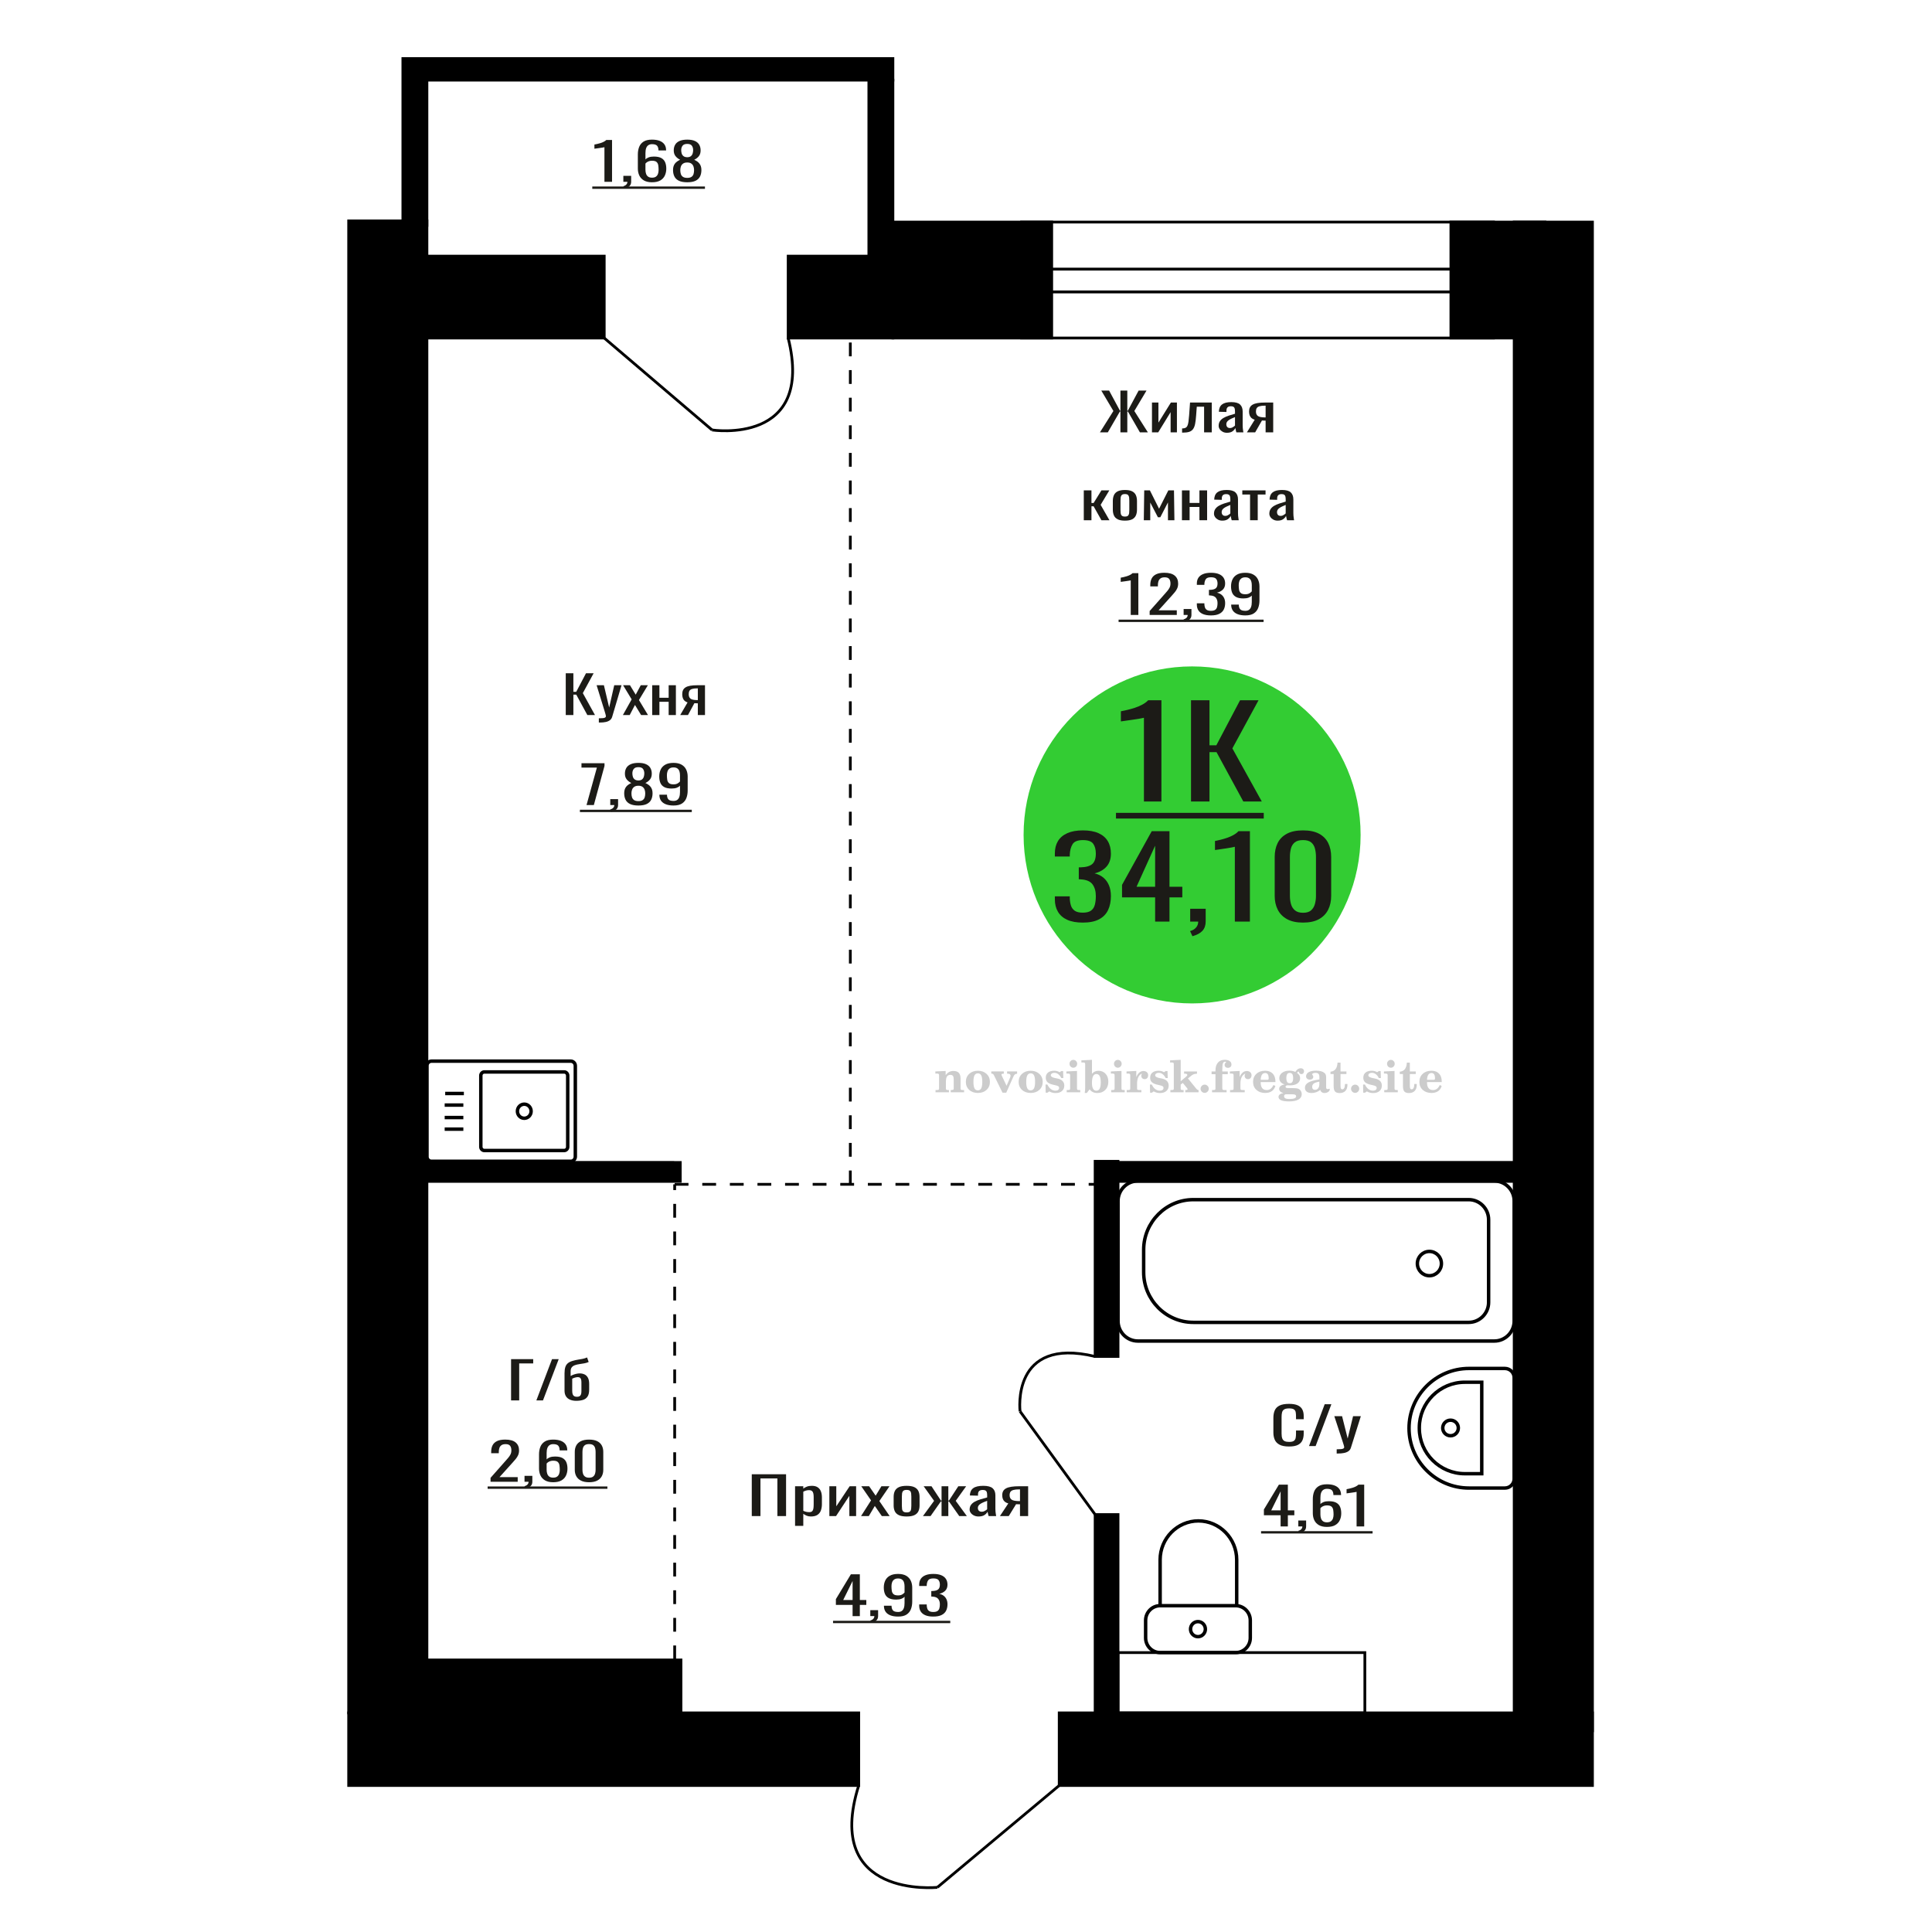 <?xml version="1.0" encoding="UTF-8"?>
<!DOCTYPE svg PUBLIC "-//W3C//DTD SVG 1.1//EN" "http://www.w3.org/Graphics/SVG/1.1/DTD/svg11.dtd">
<!-- Creator: CorelDRAW 2019 -->
<svg xmlns="http://www.w3.org/2000/svg" xml:space="preserve" width="140mm" height="140mm" version="1.1" style="shape-rendering:geometricPrecision; text-rendering:geometricPrecision; image-rendering:optimizeQuality; fill-rule:evenodd; clip-rule:evenodd"
viewBox="0 0 14000 14000"
 xmlns:xlink="http://www.w3.org/1999/xlink">
 <defs>
  <style type="text/css">
   <![CDATA[
    .str0 {stroke:black;stroke-width:25;stroke-miterlimit:22.926}
    .str1 {stroke:black;stroke-width:20;stroke-miterlimit:22.926}
    .str2 {stroke:black;stroke-width:20;stroke-miterlimit:22.926;stroke-dasharray:100 100}
    .fil1 {fill:none}
    .fil3 {fill:black}
    .fil2 {fill:#1C1B17}
    .fil5 {fill:#33CC33}
    .fil0 {fill:#1C1B17;fill-rule:nonzero}
    .fil4 {fill:#CCCCCC;fill-rule:nonzero}
   ]]>
  </style>
 </defs>
 <g id="Слой_x0020_1">
  <polygon class="fil0" points="4099.64,5181.59 4099.64,4878.6 4154.92,4878.6 4154.92,5013.26 4175.49,5013.26 4246.43,4878.6 4301.73,4878.6 4223.43,5022.61 4311.51,5181.59 4256.22,5181.59 4175.97,5033.84 4154.92,5033.84 4154.92,5181.59 "/>
  <path id="1" class="fil0" d="M4339.4 5235.83l0 -30.67c12.73,0 22.84,-0.44 30.34,-1.31 7.51,-0.88 12.88,-2.5 16.16,-4.87 3.25,-2.37 4.89,-5.67 4.89,-9.91 0,-2.24 -1.14,-7.23 -3.43,-14.96 -2.29,-7.73 -4.74,-15.96 -7.34,-24.69l-56.76 -184.04 52.85 0 38.16 161.6 36.71 -161.6 52.85 0 -67.53 228.18c-2.94,10.47 -8.32,18.77 -16.16,24.87 -7.82,6.11 -17.85,10.54 -30.08,13.28 -12.24,2.75 -27.01,4.12 -44.29,4.12l-6.37 0z"/>
  <polygon id="2" class="fil0" points="4513.61,5181.59 4577.22,5067.88 4515.08,4965.38 4564.98,4965.38 4606.58,5033.84 4643.28,4965.38 4694.66,4965.38 4630.07,5072.74 4695.64,5181.59 4645.72,5181.59 4601.19,5108.27 4563.03,5181.59 "/>
  <polygon id="3" class="fil0" points="4725.98,5181.59 4725.98,4965.38 4778.33,4965.38 4778.33,5056.28 4845.38,5056.28 4845.38,4965.38 4897.73,4965.38 4897.73,5181.59 4845.38,5181.59 4845.38,5085.46 4778.33,5085.46 4778.33,5181.59 "/>
  <path id="4" class="fil0" d="M4929.05 5181.59l53.33 -91.64c-9.13,-2.75 -16.55,-6.86 -22.26,-12.35 -5.71,-5.48 -9.87,-12.22 -12.48,-20.2 -2.61,-7.98 -3.91,-16.96 -3.91,-26.93 0,-11.47 1.96,-21.32 5.87,-29.55 3.91,-8.23 10.11,-14.96 18.6,-20.2 8.48,-5.24 19.73,-9.1 33.77,-11.6 14.02,-2.49 31.31,-3.74 51.86,-3.74l54.8 0 0 216.21 -51.87 0 0 -85.29c-5.22,0 -9.62,-0.06 -13.21,-0.18 -3.58,-0.13 -7.49,-0.31 -11.75,-0.56l-46.47 86.03 -56.28 0zm121.84 -108.48c0.65,0 1.71,0 3.18,0 1.48,0 2.37,0 2.69,0l0 -84.91c-0.32,0 -1.21,0 -2.69,0 -1.47,0 -2.37,0 -2.68,0 -15.33,0 -27.49,1.43 -36.46,4.3 -8.98,2.87 -15.25,7.36 -18.84,13.47 -3.6,6.11 -5.39,14.28 -5.39,24.5 0,14.21 4.16,24.81 12.48,31.79 8.32,6.99 24.23,10.6 47.71,10.85z"/>
  <polygon class="fil0" points="5447.63,10986.02 5447.63,10683.03 5696.15,10683.03 5696.15,10986.02 5633.18,10986.02 5633.18,10713.33 5510.58,10713.33 5510.58,10986.02 "/>
  <path id="1" class="fil0" d="M5761.34 11057.09l0 -287.28 59.62 0 0 17.21c7.06,-5.49 15.61,-10.22 25.63,-14.21 10.03,-3.99 21.92,-5.99 35.67,-5.99 16.71,0 30,2.93 39.85,8.79 9.83,5.86 17.17,13.22 22,22.07 4.83,8.85 7.98,17.83 9.47,26.93 1.49,9.11 2.24,16.9 2.24,23.38l0 52.37c0,15.21 -2.24,29.61 -6.69,43.2 -4.47,13.6 -12.54,24.57 -24.24,32.92 -11.71,8.36 -28.14,12.53 -49.32,12.53 -11.52,0 -21.74,-1.93 -30.64,-5.8 -8.93,-3.86 -16.91,-8.29 -23.97,-13.27l0 87.15 -59.62 0zm102.53 -99.5c10.4,0 17.84,-2.55 22.29,-7.67 4.45,-5.11 7.24,-12.03 8.36,-20.76 1.11,-8.73 1.67,-18.33 1.67,-28.8l0 -52.37c0,-8.98 -0.75,-17.27 -2.22,-24.87 -1.49,-7.61 -4.65,-13.66 -9.48,-18.15 -4.84,-4.48 -12.45,-6.73 -22.85,-6.73 -7.81,0 -15.22,1.12 -22.29,3.37 -7.06,2.24 -13.19,4.86 -18.39,7.85l0 138.41c5.57,2.74 11.88,5.05 18.95,6.92 7.06,1.87 15.04,2.8 23.96,2.8z"/>
  <polygon id="2" class="fil0" points="6009.86,10986.02 6009.86,10769.81 6060.01,10769.81 6060.01,10915.32 6156.97,10769.81 6203.78,10769.81 6203.78,10986.02 6154.74,10986.02 6154.74,10839.39 6058.34,10986.02 "/>
  <polygon id="3" class="fil0" points="6239.45,10986.02 6311.88,10872.31 6241.12,10769.81 6297.95,10769.81 6345.33,10838.27 6387.11,10769.81 6445.63,10769.81 6372.07,10877.17 6446.74,10986.02 6389.9,10986.02 6339.19,10912.7 6295.73,10986.02 "/>
  <path id="4" class="fil0" d="M6569.88 10989.01c-23.77,0 -42.53,-3.24 -56.28,-9.72 -13.73,-6.49 -23.49,-15.71 -29.24,-27.68 -5.77,-11.97 -8.64,-26.06 -8.64,-42.27l0 -62.84c0,-16.21 2.87,-30.3 8.64,-42.27 5.75,-11.97 15.51,-21.2 29.24,-27.68 13.75,-6.49 32.51,-9.73 56.28,-9.73 23.78,0 42.46,3.24 56.01,9.73 13.56,6.48 23.21,15.71 28.98,27.68 5.75,11.97 8.64,26.06 8.64,42.27l0 62.84c0,16.21 -2.89,30.3 -8.64,42.27 -5.77,11.97 -15.42,21.19 -28.98,27.68 -13.55,6.48 -32.23,9.72 -56.01,9.72zm0 -29.55c11.53,0 19.6,-2.24 24.25,-6.73 4.64,-4.49 7.42,-10.41 8.36,-17.77 0.92,-7.36 1.39,-15.02 1.39,-23l0 -67.71c0,-8.23 -0.47,-15.96 -1.39,-23.19 -0.94,-7.23 -3.72,-13.15 -8.36,-17.77 -4.65,-4.61 -12.72,-6.92 -24.25,-6.92 -11.51,0 -19.68,2.31 -24.5,6.92 -4.85,4.62 -7.72,10.54 -8.64,17.77 -0.94,7.23 -1.41,14.96 -1.41,23.19l0 67.71c0,7.98 0.47,15.64 1.41,23 0.92,7.36 3.79,13.28 8.64,17.77 4.82,4.49 12.99,6.73 24.5,6.73z"/>
  <polygon id="5" class="fil0" points="6688.03,10986.02 6768.81,10875.67 6693.03,10769.81 6749.88,10769.81 6818.42,10873.8 6822.87,10873.8 6822.87,10769.81 6871.91,10769.81 6871.91,10873.8 6876.37,10873.8 6944.34,10769.81 7001.19,10769.81 6925.41,10875.67 7006.19,10986.02 6951.03,10986.02 6876.37,10879.79 6871.91,10879.79 6871.91,10986.02 6822.87,10986.02 6822.87,10879.79 6817.85,10879.79 6743.19,10986.02 "/>
  <path id="6" class="fil0" d="M7090.9 10989.01c-12.63,0 -23.78,-2.43 -33.43,-7.29 -9.67,-4.86 -17.28,-11.1 -22.85,-18.7 -5.57,-7.61 -8.36,-15.65 -8.36,-24.13 0,-13.47 3.34,-24.81 10.03,-34.04 6.68,-9.23 15.88,-17.02 27.58,-23.38 11.7,-6.36 25.27,-11.91 40.69,-16.65 15.4,-4.73 31.67,-9.35 48.76,-13.84l0 -15.33c0,-8.73 -0.75,-15.96 -2.24,-21.7 -1.49,-5.73 -4.54,-10.03 -9.19,-12.9 -4.65,-2.87 -11.6,-4.3 -20.9,-4.3 -8.18,0 -14.76,1.24 -19.78,3.74 -5.01,2.49 -8.64,6.04 -10.86,10.66 -2.24,4.61 -3.36,10.03 -3.36,16.27l0 10.85 -59.06 -1.5c0.74,-23.94 8.92,-41.58 24.52,-52.93 15.61,-11.35 39.74,-17.02 72.44,-17.02 31.96,0 54.61,5.86 67.98,17.58 13.37,11.72 20.06,28.68 20.06,50.87l0 98.76c0,6.73 0.29,13.21 0.84,19.45 0.56,6.23 1.29,12.03 2.23,17.39 0.93,5.36 1.76,10.41 2.5,15.15l-54.61 0c-1.1,-3.99 -2.5,-9.04 -4.17,-15.15 -1.67,-6.11 -2.87,-11.66 -3.62,-16.65 -3.72,8.48 -10.87,16.4 -21.45,23.76 -10.59,7.35 -25.18,11.03 -43.75,11.03zm23.4 -34.41c5.94,0 11.52,-1.12 16.72,-3.37 5.21,-2.24 9.84,-4.8 13.94,-7.67 4.08,-2.86 6.87,-5.17 8.36,-6.92l0 -61.34c-9.3,3.49 -18.03,6.98 -26.19,10.47 -8.18,3.49 -15.33,7.17 -21.47,11.04 -6.12,3.86 -10.95,8.23 -14.48,13.09 -3.53,4.86 -5.3,10.41 -5.3,16.64 0,8.73 2.43,15.59 7.25,20.58 4.83,4.99 11.89,7.48 21.17,7.48z"/>
  <path id="7" class="fil0" d="M7245.81 10986.02l60.73 -91.64c-10.39,-2.75 -18.84,-6.86 -25.35,-12.35 -6.49,-5.48 -11.23,-12.22 -14.21,-20.2 -2.97,-7.98 -4.46,-16.96 -4.46,-26.93 0,-11.47 2.24,-21.32 6.69,-29.55 4.46,-8.23 11.52,-14.96 21.19,-20.2 9.65,-5.24 22.46,-9.1 38.45,-11.6 15.96,-2.49 35.66,-3.74 59.06,-3.74l62.4 0 0 216.21 -59.06 0 0 -85.29c-5.95,0 -10.97,-0.06 -15.05,-0.18 -4.08,-0.13 -8.53,-0.31 -13.38,-0.56l-52.92 86.03 -64.09 0zm138.75 -108.48c0.74,0 1.95,0 3.62,0 1.68,0 2.7,0 3.07,0l0 -84.91c-0.37,0 -1.39,0 -3.07,0 -1.67,0 -2.7,0 -3.05,0 -17.46,0 -31.3,1.43 -41.52,4.3 -10.22,2.87 -17.37,7.36 -21.45,13.47 -4.1,6.11 -6.14,14.28 -6.14,24.5 0,14.21 4.74,24.81 14.21,31.79 9.47,6.99 27.59,10.6 54.33,10.85z"/>
  <path class="fil1 str0" d="M8406.67 11975.31l548.35 0c57.78,0 105.05,-47.97 105.05,-106.61l0 -126.73c0,-58.64 -47.27,-106.6 -105.05,-106.6l-548.35 0c-57.78,0 -105.05,47.96 -105.05,106.6l0 126.73c0,58.64 47.27,106.61 105.05,106.61zm0 -339.94l554.91 0 0 -332.81c0,-154.86 -124.85,-281.56 -277.45,-281.56l-0.01 0c-152.6,0 -277.45,126.7 -277.45,281.56l0 332.81zm274.17 224.53c29.7,0 53.77,-24.43 53.77,-54.57 0,-30.13 -24.07,-54.56 -53.77,-54.56 -29.69,0 -53.77,24.43 -53.77,54.56 0,30.14 24.08,54.57 53.77,54.57z"/>
  <path class="fil1 str0" d="M4136.05 7689.44l-1009.47 0c-18.11,0 -32.93,15.25 -32.93,33.88l0 658.06c0,18.63 14.82,33.87 32.93,33.87l1009.47 0c18.11,0 32.93,-15.24 32.93,-33.87l0 -658.06c0,-18.63 -14.82,-33.88 -32.93,-33.88zm-48 78.17l-578.05 0c-14.22,0 -25.84,11.95 -25.84,26.57l0 516.33c0,14.62 11.62,26.58 25.84,26.58l578.05 0c14.21,0 25.83,-11.96 25.83,-26.58l0 -516.33c0,-14.62 -11.62,-26.57 -25.83,-26.57zm-289.03 233.66c-27.43,0 -49.66,22.87 -49.66,51.08 0,28.21 22.23,51.07 49.66,51.07 27.43,0 49.66,-22.86 49.66,-51.07 0,-28.21 -22.23,-51.08 -49.66,-51.08zm-437.63 -77.33l-135.36 0m131.6 84.04l-135.36 0m135.36 90.05l-135.36 0m135.36 84.04l-135.36 0"/>
  <path class="fil1 str0" d="M10972.44 10715.64l0 -731.91c0,-37.06 -30.4,-67.37 -67.56,-67.37l-259.98 0c-239,0 -434.54,194.99 -434.54,433.32l0 0.02c0,238.32 195.54,433.31 434.54,433.31l259.98 0c37.16,0 67.56,-30.31 67.56,-67.37zm-235.11 -36.64l0 -662.83 -122.46 0c-181.46,0 -329.93,148.04 -329.93,328.99l0 4.84c0,180.95 148.47,329 329.93,329l122.46 0zm-169.66 -331.42c0,-31.14 -25.31,-56.38 -56.54,-56.38 -31.22,0 -56.54,25.24 -56.54,56.38 0,31.14 25.32,56.38 56.54,56.38 31.23,0 56.54,-25.24 56.54,-56.38z"/>
  <polygon class="fil0" points="4250.15,5833.68 4325.35,5562.11 4213.58,5562.11 4213.58,5530.69 4380.46,5530.69 4380.46,5550.14 4303.21,5833.68 "/>
  <path id="1" class="fil0" d="M4430.43 5882.68l-8.76 -17.2c9.28,-2.25 16.56,-6.18 21.89,-11.79 5.33,-5.61 7.99,-12.28 7.99,-20.01l-29.36 0 0 -43.02 56.65 0 0 42.27c0,13.22 -3.94,23.75 -11.84,31.61 -7.9,7.86 -20.09,13.9 -36.57,18.14z"/>
  <path id="2" class="fil0" d="M4626.16 5837.05c-25.07,0 -45.16,-3.62 -60.27,-10.85 -15.1,-7.23 -26.01,-17.52 -32.7,-30.86 -6.71,-13.34 -10.05,-28.99 -10.05,-46.95 0,-10.22 1.21,-19.2 3.61,-26.93 2.41,-7.73 5.92,-14.52 10.56,-20.38 4.64,-5.86 10.13,-10.98 16.48,-15.34 6.35,-4.36 13.3,-8.29 20.86,-11.78 -13.74,-6.74 -24.89,-15.53 -33.47,-26.37 -8.6,-10.85 -12.89,-24.63 -12.89,-41.34 0,-15.96 3.44,-29.8 10.3,-41.52 6.87,-11.72 17.61,-20.76 32.19,-27.12 14.6,-6.36 33.06,-9.54 55.38,-9.54 22.31,0 40.6,3.18 54.85,9.54 14.25,6.36 24.81,15.4 31.68,27.12 6.86,11.72 10.3,25.56 10.3,41.52 0,16.96 -4.21,30.8 -12.62,41.52 -8.42,10.73 -19.65,19.45 -33.74,26.19 7.56,3.49 14.51,7.42 20.86,11.78 6.36,4.36 11.86,9.48 16.48,15.34 4.64,5.86 8.25,12.65 10.83,20.38 2.57,7.73 3.85,16.71 3.85,26.93 0,17.96 -3.34,33.61 -10.04,46.95 -6.69,13.34 -17.51,23.63 -32.45,30.86 -14.93,7.23 -34.93,10.85 -60,10.85zm0 -31.8c13.39,0 23.69,-2.49 30.9,-7.48 7.22,-4.99 12.11,-11.72 14.68,-20.2 2.58,-8.48 3.86,-17.95 3.86,-28.43 0,-9.47 -1.46,-18.39 -4.37,-26.74 -2.92,-8.36 -7.98,-15.21 -15.2,-20.58 -7.21,-5.36 -17.17,-8.04 -29.87,-8.04 -12.71,0 -22.76,2.62 -30.14,7.86 -7.38,5.23 -12.61,12.03 -15.71,20.38 -3.08,8.36 -4.63,17.4 -4.63,27.12 0,10.48 1.37,19.95 4.12,28.43 2.74,8.48 7.81,15.21 15.19,20.2 7.39,4.99 17.78,7.48 31.17,7.48zm0 -149.62c11.67,-0.25 20.52,-2.87 26.52,-7.86 6.01,-4.99 10.22,-11.41 12.62,-19.26 2.41,-7.86 3.61,-16.02 3.61,-24.5 0,-12.47 -3.09,-23.07 -9.27,-31.8 -6.18,-8.73 -17.34,-13.09 -33.48,-13.09 -16.15,0 -27.47,4.36 -33.99,13.09 -6.53,8.73 -9.79,19.33 -9.79,31.8 0,8.48 1.19,16.64 3.6,24.5 2.4,7.85 6.78,14.27 13.14,19.26 6.35,4.99 15.37,7.61 27.04,7.86z"/>
  <path id="3" class="fil0" d="M4880.6 5837.05c-21.63,0 -40.08,-2.93 -55.37,-8.79 -15.27,-5.86 -26.86,-14.41 -34.76,-25.63 -7.89,-11.22 -12.01,-24.81 -12.36,-40.77 0,-0.5 0,-1.06 0,-1.68 0,-0.63 0,-1.19 0,-1.69l55.11 0c0,14.47 3.26,25.63 9.79,33.48 6.53,7.86 19.22,11.79 38.12,11.79 10.3,0 18.87,-2.31 25.74,-6.92 6.88,-4.62 12.03,-11.73 15.45,-21.33 3.45,-9.6 5.15,-21.75 5.15,-36.47l0 -46.01c-5.15,6.24 -12.77,11.29 -22.91,15.15 -10.13,3.87 -22.75,5.8 -37.85,5.8 -23.01,0 -41.05,-3.68 -54.09,-11.03 -13.05,-7.36 -22.24,-17.58 -27.55,-30.68 -5.33,-13.09 -7.99,-28.36 -7.99,-45.82 0,-18.45 3.43,-35.1 10.3,-49.94 6.87,-14.83 17.94,-26.62 33.23,-35.34 15.27,-8.73 35.28,-13.1 59.99,-13.1 24.04,0 43.62,4.43 58.73,13.28 15.11,8.85 26.18,20.76 33.21,35.72 7.05,14.97 10.56,31.68 10.56,50.13l0 101.74c0,19.45 -3.08,37.41 -9.26,53.87 -6.19,16.46 -16.66,29.61 -31.43,39.46 -14.76,9.85 -35.36,14.78 -61.81,14.78zm0 -153.37c12.02,0 21.81,-2.18 29.37,-6.54 7.55,-4.37 13.39,-9.17 17.5,-14.41l0 -44.88c0,-10.48 -1.36,-20.01 -4.11,-28.62 -2.74,-8.6 -7.55,-15.46 -14.42,-20.57 -6.87,-5.11 -16.32,-7.67 -28.34,-7.67 -12.01,0 -21.53,2.62 -28.58,7.86 -7.04,5.23 -12.01,12.03 -14.93,20.38 -2.92,8.36 -4.38,17.52 -4.38,27.5 0,11.97 0.77,23.06 2.31,33.29 1.55,10.22 5.68,18.39 12.37,24.5 6.69,6.11 17.76,9.16 33.21,9.16z"/>
  <polygon id="4" class="fil2" points="4202.25,5867.69 5012.98,5867.69 5012.98,5884.69 4202.25,5884.69 "/>
  <path class="fil0" d="M6178.2 11710.9l0 -81.17 -121.05 0 0 -41.9 108.69 -179.92 64.9 0 0 186.28 46.87 0 0 35.54 -46.87 0 0 81.17 -52.54 0zm-67.99 -116.71l67.99 0 0 -137.65 -67.99 137.65z"/>
  <path id="1" class="fil0" d="M6314.69 11759.9l-8.76 -17.2c9.28,-2.25 16.57,-6.18 21.9,-11.79 5.32,-5.61 7.98,-12.28 7.98,-20.01l-29.35 0 0 -43.02 56.64 0 0 42.27c0,13.22 -3.93,23.75 -11.84,31.61 -7.9,7.86 -20.09,13.9 -36.57,18.14z"/>
  <path id="2" class="fil0" d="M6507.84 11714.27c-21.63,0 -40.09,-2.93 -55.37,-8.79 -15.27,-5.86 -26.86,-14.41 -34.77,-25.63 -7.89,-11.22 -12.01,-24.81 -12.35,-40.77 0,-0.5 0,-1.06 0,-1.68 0,-0.63 0,-1.19 0,-1.69l55.11 0c0,14.47 3.26,25.63 9.79,33.48 6.52,7.86 19.22,11.79 38.11,11.79 10.3,0 18.88,-2.31 25.75,-6.92 6.87,-4.62 12.02,-11.73 15.45,-21.33 3.44,-9.6 5.15,-21.75 5.15,-36.47l0 -46.01c-5.15,6.24 -12.78,11.29 -22.91,15.15 -10.14,3.87 -22.75,5.8 -37.86,5.8 -23,0 -41.04,-3.68 -54.08,-11.03 -13.06,-7.36 -22.24,-17.58 -27.56,-30.68 -5.33,-13.09 -7.98,-28.36 -7.98,-45.82 0,-18.45 3.43,-35.1 10.3,-49.94 6.87,-14.83 17.94,-26.62 33.22,-35.34 15.27,-8.73 35.28,-13.1 60,-13.1 24.04,0 43.62,4.43 58.73,13.28 15.1,8.85 26.17,20.76 33.21,35.72 7.05,14.97 10.56,31.68 10.56,50.13l0 101.74c0,19.45 -3.08,37.41 -9.27,53.87 -6.18,16.46 -16.66,29.61 -31.42,39.46 -14.76,9.85 -35.36,14.78 -61.81,14.78zm0 -153.37c12.02,0 21.81,-2.18 29.37,-6.54 7.54,-4.37 13.38,-9.17 17.5,-14.41l0 -44.88c0,-10.48 -1.36,-20.01 -4.12,-28.62 -2.74,-8.6 -7.54,-15.46 -14.41,-20.57 -6.87,-5.11 -16.32,-7.67 -28.34,-7.67 -12.01,0 -21.54,2.62 -28.59,7.86 -7.03,5.23 -12.01,12.03 -14.92,20.38 -2.92,8.36 -4.38,17.52 -4.38,27.5 0,11.97 0.77,23.06 2.31,33.29 1.54,10.22 5.67,18.39 12.37,24.5 6.69,6.11 17.76,9.16 33.21,9.16z"/>
  <path id="3" class="fil0" d="M6762.81 11714.27c-22.66,0 -41.55,-3.12 -56.66,-9.35 -15.1,-6.24 -26.44,-15.22 -34,-26.94 -7.54,-11.72 -11.33,-25.56 -11.33,-41.52l0 -10.1 54.6 0c0,1 0,2.06 0,3.18 0,1.12 0,2.31 0,3.56 0.34,8.97 1.8,17.08 4.38,24.31 2.57,7.23 7.21,12.97 13.9,17.21 6.7,4.24 16.4,6.36 29.11,6.36 13.39,0 23.52,-2.31 30.39,-6.92 6.86,-4.62 11.5,-11.16 13.91,-19.64 2.4,-8.48 3.59,-18.21 3.59,-29.18 0,-15.96 -4.03,-28.99 -12.1,-39.09 -8.07,-10.1 -22.22,-15.65 -42.49,-16.64 -1.02,-0.25 -2.32,-0.38 -3.86,-0.38 -1.54,0 -2.83,0 -3.87,0l0 -40.02c1.04,0 2.23,0 3.61,0 1.38,0 2.58,0 3.61,0 19.56,-0.5 33.65,-4.24 42.23,-11.22 8.59,-6.99 12.87,-18.58 12.87,-34.79 0,-13.72 -3.16,-24.69 -9.52,-32.92 -6.35,-8.23 -18.97,-12.34 -37.86,-12.34 -18.89,0 -31.42,4.55 -37.6,13.65 -6.17,9.1 -9.61,20.76 -10.3,34.97 0,1 0,2.06 0,3.18 0,1.13 0,2.19 0,3.18l-54.6 0 0 -10.1c0,-16.21 3.79,-30.05 11.33,-41.52 7.56,-11.47 18.98,-20.32 34.26,-26.56 15.27,-6.23 34.25,-9.35 56.91,-9.35 23.01,0 42.07,3.12 57.17,9.35 15.11,6.24 26.44,15.15 34,26.75 7.56,11.6 11.33,25.5 11.33,41.71 0,18.2 -5.41,32.79 -16.22,43.76 -10.82,10.97 -25.33,18.46 -43.52,22.45 12.69,2.74 23.43,7.48 32.19,14.21 8.76,6.73 15.53,15.27 20.34,25.62 4.81,10.35 7.21,22.38 7.21,36.1 0,17.96 -3.44,33.6 -10.29,46.94 -6.88,13.35 -17.86,23.7 -32.97,31.05 -15.12,7.36 -35.03,11.04 -59.75,11.04z"/>
  <polygon id="4" class="fil2" points="6036.55,11744.91 6885.92,11744.91 6885.92,11761.91 6036.55,11761.91 "/>
  <line class="fil1 str1" x1="7935.78" y1="10975.14" x2="7391.79" y2= "10227.23" />
  <path class="fil1 str1" d="M7391.79 10227.23c0,0 -67.98,-545.03 544.02,-397.74"/>
  <path class="fil1 str1" d="M6792.32 13676.42c0,0 -828.84,85.3 -569.73,-738.1"/>
  <line class="fil1 str1" x1="7675.47" y1="12938.33" x2="6792.32" y2= "13676.42" />
  <path class="fil0" d="M8193.77 4456.15l0 -250.62c-0.35,0.25 -4.2,1 -11.59,2.24 -7.38,1.25 -15.71,2.5 -24.97,3.74 -9.28,1.25 -17.52,2.37 -24.73,3.37 -7.22,1 -10.99,1.5 -11.34,1.5l0 -30.3c5.84,-1 12.63,-2.37 20.36,-4.12 7.72,-1.74 15.61,-3.86 23.68,-6.36 8.07,-2.49 15.81,-5.61 23.19,-9.35 7.38,-3.74 13.64,-8.1 18.79,-13.09l41.73 0 0 302.99 -55.12 0z"/>
  <path id="1" class="fil0" d="M8330.79 4456.15l0 -28.43 106.09 -120.07c7.91,-8.98 15.21,-17.33 21.9,-25.06 6.69,-7.73 12.18,-15.9 16.48,-24.5 4.3,-8.61 6.45,-18.52 6.45,-29.74 0,-13.97 -3.1,-24.94 -9.29,-32.92 -6.18,-7.98 -16.99,-11.97 -32.44,-11.97 -13.05,0 -23.19,2.62 -30.39,7.86 -7.21,5.23 -12.2,12.09 -14.94,20.57 -2.75,8.48 -4.11,17.58 -4.11,27.31l0 10.09 -55.12 0 0 -10.47c0,-18.2 3.34,-33.85 10.05,-46.94 6.69,-13.1 17.51,-23.26 32.44,-30.49 14.94,-7.23 34.77,-10.85 59.5,-10.85 33.65,0 58.71,6.92 75.19,20.76 16.49,13.84 24.72,32.98 24.72,57.42 0,12.97 -2.13,24.32 -6.43,34.04 -4.3,9.73 -9.87,18.83 -16.74,27.31 -6.87,8.48 -14.42,17.2 -22.67,26.18l-95.79 106.23 131.85 0 0 33.67 -196.75 0z"/>
  <path id="2" class="fil0" d="M8585.23 4505.15l-8.76 -17.2c9.28,-2.25 16.56,-6.18 21.89,-11.79 5.33,-5.61 7.99,-12.28 7.99,-20.01l-29.36 0 0 -43.02 56.65 0 0 42.27c0,13.22 -3.94,23.75 -11.84,31.61 -7.9,7.86 -20.09,13.9 -36.57,18.14z"/>
  <path id="3" class="fil0" d="M8774.78 4459.52c-22.66,0 -41.56,-3.12 -56.66,-9.35 -15.11,-6.24 -26.44,-15.22 -34,-26.94 -7.54,-11.72 -11.33,-25.56 -11.33,-41.52l0 -10.1 54.6 0c0,1 0,2.06 0,3.18 0,1.12 0,2.31 0,3.56 0.34,8.97 1.8,17.08 4.37,24.31 2.58,7.23 7.22,12.97 13.91,17.21 6.69,4.24 16.4,6.36 29.11,6.36 13.39,0 23.52,-2.31 30.39,-6.92 6.86,-4.62 11.5,-11.16 13.91,-19.64 2.39,-8.48 3.59,-18.21 3.59,-29.18 0,-15.96 -4.03,-28.99 -12.1,-39.09 -8.07,-10.1 -22.23,-15.65 -42.49,-16.64 -1.02,-0.25 -2.32,-0.38 -3.86,-0.38 -1.54,0 -2.84,0 -3.87,0l0 -40.02c1.03,0 2.23,0 3.61,0 1.38,0 2.57,0 3.61,0 19.56,-0.5 33.65,-4.24 42.23,-11.22 8.59,-6.99 12.87,-18.58 12.87,-34.79 0,-13.72 -3.16,-24.69 -9.53,-32.92 -6.34,-8.23 -18.96,-12.34 -37.85,-12.34 -18.89,0 -31.42,4.55 -37.6,13.65 -6.17,9.1 -9.62,20.76 -10.3,34.97 0,1 0,2.06 0,3.18 0,1.13 0,2.19 0,3.18l-54.6 0 0 -10.1c0,-16.21 3.79,-30.05 11.33,-41.52 7.56,-11.47 18.98,-20.32 34.26,-26.56 15.27,-6.23 34.25,-9.35 56.91,-9.35 23.01,0 42.07,3.12 57.17,9.35 15.11,6.24 26.44,15.15 34,26.75 7.56,11.6 11.33,25.5 11.33,41.71 0,18.2 -5.41,32.79 -16.22,43.76 -10.82,10.97 -25.33,18.46 -43.52,22.45 12.69,2.74 23.43,7.48 32.19,14.21 8.76,6.73 15.53,15.27 20.34,25.62 4.8,10.35 7.21,22.38 7.21,36.1 0,17.96 -3.44,33.6 -10.3,46.94 -6.87,13.35 -17.86,23.7 -32.96,31.05 -15.12,7.36 -35.03,11.04 -59.75,11.04z"/>
  <path id="4" class="fil0" d="M9024.07 4459.52c-21.63,0 -40.08,-2.93 -55.37,-8.79 -15.27,-5.86 -26.86,-14.41 -34.77,-25.63 -7.89,-11.22 -12,-24.81 -12.35,-40.77 0,-0.5 0,-1.06 0,-1.68 0,-0.63 0,-1.19 0,-1.69l55.11 0c0,14.47 3.26,25.63 9.79,33.48 6.52,7.86 19.22,11.79 38.11,11.79 10.3,0 18.88,-2.31 25.75,-6.92 6.87,-4.62 12.02,-11.73 15.45,-21.33 3.44,-9.6 5.15,-21.75 5.15,-36.47l0 -46.01c-5.15,6.24 -12.78,11.29 -22.91,15.15 -10.14,3.87 -22.75,5.8 -37.85,5.8 -23.01,0 -41.05,-3.68 -54.09,-11.03 -13.06,-7.36 -22.24,-17.58 -27.56,-30.68 -5.32,-13.09 -7.98,-28.36 -7.98,-45.82 0,-18.45 3.43,-35.1 10.3,-49.94 6.87,-14.83 17.94,-26.62 33.22,-35.34 15.28,-8.73 35.28,-13.1 60,-13.1 24.04,0 43.62,4.43 58.73,13.28 15.1,8.85 26.17,20.76 33.21,35.72 7.05,14.97 10.56,31.68 10.56,50.13l0 101.74c0,19.45 -3.08,37.41 -9.27,53.87 -6.18,16.46 -16.66,29.61 -31.42,39.46 -14.76,9.85 -35.36,14.78 -61.81,14.78zm0 -153.37c12.02,0 21.81,-2.18 29.37,-6.54 7.55,-4.37 13.38,-9.17 17.5,-14.41l0 -44.88c0,-10.48 -1.36,-20.01 -4.12,-28.62 -2.74,-8.6 -7.54,-15.46 -14.41,-20.57 -6.87,-5.11 -16.32,-7.67 -28.34,-7.67 -12.01,0 -21.54,2.62 -28.59,7.86 -7.03,5.23 -12,12.03 -14.92,20.38 -2.92,8.36 -4.38,17.52 -4.38,27.5 0,11.97 0.77,23.06 2.31,33.29 1.54,10.22 5.67,18.39 12.37,24.5 6.69,6.11 17.76,9.16 33.21,9.16z"/>
  <polygon id="5" class="fil2" points="8105.69,4490.16 9156.45,4490.16 9156.45,4507.16 8105.69,4507.16 "/>
  <polygon class="fil0" points="7970.41,3133.11 8068.08,2978.25 7980.27,2830.12 8036.91,2830.12 8115.88,2976.38 8119,2976.38 8119,2830.12 8168.88,2830.12 8168.88,2976.38 8172.52,2976.38 8250.97,2830.12 8308.13,2830.12 8219.8,2978.25 8317.99,3133.11 8260.32,3133.11 8173.03,2981.62 8168.88,2981.62 8168.88,3133.11 8119,3133.11 8119,2981.62 8115.36,2981.62 8027.55,3133.11 "/>
  <polygon id="1" class="fil0" points="8347.6,3133.11 8347.6,2916.9 8394.35,2916.9 8394.35,3062.41 8484.76,2916.9 8528.4,2916.9 8528.4,3133.11 8482.68,3133.11 8482.68,2986.48 8392.8,3133.11 "/>
  <path id="2" class="fil0" d="M8565.82 3134.98l0 -30.3c10.39,0 18.62,-1.49 24.68,-4.49 6.06,-2.99 10.74,-8.04 14.03,-15.15 3.3,-7.1 5.8,-16.7 7.53,-28.8 1.74,-12.09 3.29,-27.24 4.68,-45.45l6.75 -93.89 157.43 0 0 216.21 -55.59 0 0 -185.91 -53 0 -4.68 63.59c-1.72,24.69 -4.24,45.14 -7.53,61.35 -3.29,16.21 -8.4,28.86 -15.32,37.97 -6.93,9.1 -16.2,15.52 -27.81,19.26 -11.6,3.74 -26.58,5.61 -44.93,5.61l-6.24 0z"/>
  <path id="3" class="fil0" d="M8891.07 3136.1c-11.78,0 -22.17,-2.43 -31.17,-7.29 -9.02,-4.86 -16.11,-11.1 -21.31,-18.7 -5.19,-7.61 -7.79,-15.65 -7.79,-24.13 0,-13.47 3.11,-24.81 9.35,-34.04 6.23,-9.23 14.8,-17.02 25.72,-23.38 10.9,-6.36 23.56,-11.91 37.93,-16.65 14.37,-4.73 29.53,-9.35 45.46,-13.84l0 -15.33c0,-8.73 -0.69,-15.96 -2.08,-21.7 -1.39,-5.73 -4.24,-10.03 -8.57,-12.9 -4.33,-2.87 -10.82,-4.3 -19.49,-4.3 -7.62,0 -13.76,1.24 -18.44,3.74 -4.67,2.49 -8.06,6.04 -10.13,10.66 -2.08,4.61 -3.12,10.03 -3.12,16.27l0 10.85 -55.08 -1.5c0.7,-23.94 8.32,-41.58 22.87,-52.93 14.55,-11.35 37.05,-17.02 67.54,-17.02 29.8,0 50.92,5.86 63.38,17.58 12.47,11.72 18.71,28.68 18.71,50.87l0 98.76c0,6.73 0.27,13.21 0.78,19.45 0.53,6.23 1.21,12.03 2.08,17.39 0.86,5.36 1.64,10.41 2.34,15.15l-50.92 0c-1.03,-3.99 -2.34,-9.04 -3.89,-15.15 -1.56,-6.11 -2.68,-11.66 -3.38,-16.65 -3.47,8.48 -10.14,16.4 -20,23.76 -9.88,7.35 -23.47,11.03 -40.79,11.03zm21.82 -34.41c5.54,0 10.73,-1.12 15.58,-3.37 4.86,-2.24 9.18,-4.8 13,-7.67 3.81,-2.86 6.41,-5.17 7.79,-6.92l0 -61.34c-8.66,3.49 -16.8,6.98 -24.41,10.47 -7.63,3.49 -14.3,7.17 -20.02,11.04 -5.71,3.86 -10.21,8.23 -13.5,13.09 -3.29,4.86 -4.94,10.41 -4.94,16.64 0,8.73 2.26,15.59 6.76,20.58 4.5,4.99 11.08,7.48 19.74,7.48z"/>
  <path id="4" class="fil0" d="M9035.51 3133.11l56.62 -91.64c-9.69,-2.75 -17.57,-6.86 -23.64,-12.35 -6.05,-5.48 -10.47,-12.22 -13.25,-20.2 -2.76,-7.98 -4.15,-16.96 -4.15,-26.93 0,-11.47 2.08,-21.32 6.24,-29.55 4.15,-8.23 10.73,-14.96 19.75,-20.2 9,-5.24 20.94,-9.1 35.85,-11.6 14.89,-2.49 33.25,-3.74 55.07,-3.74l58.18 0 0 216.21 -55.07 0 0 -85.29c-5.54,0 -10.22,-0.06 -14.03,-0.18 -3.8,-0.13 -7.96,-0.31 -12.47,-0.56l-49.35 86.03 -59.75 0zm129.37 -108.48c0.69,0 1.82,0 3.37,0 1.57,0 2.51,0 2.86,0l0 -84.91c-0.35,0 -1.29,0 -2.86,0 -1.55,0 -2.51,0 -2.85,0 -16.28,0 -29.18,1.43 -38.71,4.3 -9.53,2.87 -16.19,7.36 -20,13.47 -3.82,6.11 -5.72,14.28 -5.72,24.5 0,14.21 4.42,24.81 13.25,31.79 8.83,6.99 25.72,10.6 50.66,10.85z"/>
  <polygon id="5" class="fil0" points="7853.51,3769.76 7853.51,3553.55 7909.1,3553.55 7909.1,3644.82 7924.7,3644.82 7981.33,3553.55 8038.47,3553.55 7975.6,3658.29 8039.51,3769.76 7981.33,3769.76 7924.7,3668.76 7909.1,3668.76 7909.1,3769.76 "/>
  <path id="6" class="fil0" d="M8151.73 3772.75c-22.17,0 -39.66,-3.24 -52.48,-9.72 -12.81,-6.49 -21.9,-15.71 -27.26,-27.68 -5.38,-11.97 -8.06,-26.06 -8.06,-42.27l0 -62.84c0,-16.21 2.68,-30.3 8.06,-42.27 5.36,-11.97 14.45,-21.2 27.26,-27.68 12.82,-6.49 30.31,-9.73 52.48,-9.73 22.16,0 39.58,3.24 52.22,9.73 12.64,6.48 21.64,15.71 27.02,27.68 5.36,11.97 8.05,26.06 8.05,42.27l0 62.84c0,16.21 -2.69,30.3 -8.05,42.27 -5.38,11.97 -14.38,21.19 -27.02,27.68 -12.64,6.48 -30.06,9.72 -52.22,9.72zm0 -29.55c10.75,0 18.28,-2.24 22.61,-6.73 4.32,-4.49 6.92,-10.41 7.79,-17.77 0.86,-7.36 1.29,-15.02 1.29,-23l0 -67.71c0,-8.23 -0.43,-15.96 -1.29,-23.19 -0.87,-7.23 -3.47,-13.15 -7.79,-17.77 -4.33,-4.61 -11.86,-6.92 -22.61,-6.92 -10.74,0 -18.35,2.31 -22.85,6.92 -4.52,4.62 -7.2,10.54 -8.06,17.77 -0.87,7.23 -1.3,14.96 -1.3,23.19l0 67.71c0,7.98 0.43,15.64 1.3,23 0.86,7.36 3.54,13.28 8.06,17.77 4.5,4.49 12.11,6.73 22.85,6.73z"/>
  <polygon id="7" class="fil0" points="8288.39,3769.76 8291.5,3553.55 8332.54,3553.55 8399.05,3686.34 8466.08,3553.55 8507.12,3553.55 8510.24,3769.76 8463.48,3769.76 8463.48,3640.71 8407.88,3748.44 8390.74,3748.44 8335.14,3641.46 8335.14,3769.76 "/>
  <polygon id="8" class="fil0" points="8564.79,3769.76 8564.79,3553.55 8620.38,3553.55 8620.38,3644.45 8691.57,3644.45 8691.57,3553.55 8747.15,3553.55 8747.15,3769.76 8691.57,3769.76 8691.57,3673.63 8620.38,3673.63 8620.38,3769.76 "/>
  <path id="9" class="fil0" d="M8857.3 3772.75c-11.78,0 -22.17,-2.43 -31.17,-7.29 -9.01,-4.86 -16.11,-11.1 -21.31,-18.7 -5.19,-7.61 -7.79,-15.65 -7.79,-24.13 0,-13.47 3.11,-24.81 9.35,-34.04 6.24,-9.23 14.81,-17.02 25.72,-23.38 10.91,-6.36 23.56,-11.91 37.94,-16.65 14.36,-4.73 29.53,-9.35 45.46,-13.84l0 -15.33c0,-8.73 -0.7,-15.96 -2.09,-21.7 -1.38,-5.73 -4.23,-10.03 -8.57,-12.9 -4.33,-2.87 -10.82,-4.3 -19.48,-4.3 -7.63,0 -13.77,1.24 -18.45,3.74 -4.67,2.49 -8.05,6.04 -10.12,10.66 -2.09,4.61 -3.13,10.03 -3.13,16.27l0 10.85 -55.07 -1.5c0.69,-23.94 8.32,-41.58 22.86,-52.93 14.56,-11.35 37.06,-17.02 67.55,-17.02 29.79,0 50.92,5.86 63.38,17.58 12.47,11.72 18.71,28.68 18.71,50.87l0 98.76c0,6.73 0.26,13.21 0.77,19.45 0.53,6.23 1.21,12.03 2.09,17.39 0.86,5.36 1.64,10.41 2.33,15.15l-50.92 0c-1.03,-3.99 -2.33,-9.04 -3.89,-15.15 -1.55,-6.11 -2.68,-11.66 -3.37,-16.65 -3.48,8.48 -10.14,16.4 -20.01,23.76 -9.87,7.35 -23.47,11.03 -40.79,11.03zm21.82 -34.41c5.54,0 10.74,-1.12 15.59,-3.37 4.86,-2.24 9.18,-4.8 13,-7.67 3.8,-2.86 6.4,-5.17 7.79,-6.92l0 -61.34c-8.67,3.49 -16.81,6.98 -24.42,10.47 -7.63,3.49 -14.29,7.17 -20.02,11.04 -5.7,3.86 -10.2,8.23 -13.5,13.09 -3.29,4.86 -4.94,10.41 -4.94,16.64 0,8.73 2.26,15.59 6.76,20.58 4.5,4.99 11.09,7.48 19.74,7.48z"/>
  <polygon id="10" class="fil0" points="9058.37,3769.76 9058.37,3583.48 9002.25,3583.48 9002.25,3553.55 9170.6,3553.55 9170.6,3583.48 9113.97,3583.48 9113.97,3769.76 "/>
  <path id="11" class="fil0" d="M9258.4 3772.75c-11.78,0 -22.17,-2.43 -31.17,-7.29 -9.02,-4.86 -16.12,-11.1 -21.31,-18.7 -5.19,-7.61 -7.79,-15.65 -7.79,-24.13 0,-13.47 3.11,-24.81 9.35,-34.04 6.23,-9.23 14.8,-17.02 25.72,-23.38 10.9,-6.36 23.56,-11.91 37.93,-16.65 14.36,-4.73 29.53,-9.35 45.46,-13.84l0 -15.33c0,-8.73 -0.69,-15.96 -2.08,-21.7 -1.39,-5.73 -4.24,-10.03 -8.57,-12.9 -4.33,-2.87 -10.82,-4.3 -19.49,-4.3 -7.62,0 -13.76,1.24 -18.44,3.74 -4.67,2.49 -8.06,6.04 -10.13,10.66 -2.08,4.61 -3.12,10.03 -3.12,16.27l0 10.85 -55.08 -1.5c0.7,-23.94 8.32,-41.58 22.87,-52.93 14.55,-11.35 37.05,-17.02 67.54,-17.02 29.8,0 50.92,5.86 63.38,17.58 12.47,11.72 18.71,28.68 18.71,50.87l0 98.76c0,6.73 0.26,13.21 0.78,19.45 0.53,6.23 1.21,12.03 2.08,17.39 0.86,5.36 1.64,10.41 2.34,15.15l-50.92 0c-1.03,-3.99 -2.34,-9.04 -3.89,-15.15 -1.56,-6.11 -2.68,-11.66 -3.38,-16.65 -3.47,8.48 -10.14,16.4 -20,23.76 -9.88,7.35 -23.47,11.03 -40.79,11.03zm21.82 -34.41c5.54,0 10.73,-1.12 15.58,-3.37 4.86,-2.24 9.18,-4.8 13,-7.67 3.81,-2.86 6.4,-5.17 7.79,-6.92l0 -61.34c-8.66,3.49 -16.8,6.98 -24.41,10.47 -7.63,3.49 -14.3,7.17 -20.02,11.04 -5.71,3.86 -10.21,8.23 -13.5,13.09 -3.29,4.86 -4.95,10.41 -4.95,16.64 0,8.73 2.27,15.59 6.77,20.58 4.5,4.99 11.08,7.48 19.74,7.48z"/>
  <rect class="fil1 str1" transform="matrix(4.50635E-13 1.04 2.292 3.08183E-13 7550.3 1950.15)" width="158.75" height="1336.15"/>
  <path class="fil0" d="M9340.91 10481.96c-29.85,0 -53.01,-4.49 -69.51,-13.47 -16.48,-8.98 -27.94,-21.07 -34.37,-36.28 -6.41,-15.22 -9.63,-32.17 -9.63,-50.88l0 -106.98c0,-20.45 3.22,-38.28 9.63,-53.49 6.43,-15.21 17.89,-26.99 34.37,-35.35 16.5,-8.35 39.66,-12.53 69.51,-12.53 26.38,0 47.3,3.49 62.74,10.48 15.45,6.98 26.56,16.95 33.32,29.92 6.78,12.97 10.17,28.55 10.17,46.76l0 23.94 -55.72 0 0 -21.32c0,-11.22 -0.78,-21.14 -2.34,-29.74 -1.56,-8.6 -5.82,-15.27 -12.75,-20.01 -6.95,-4.74 -18.59,-7.11 -34.9,-7.11 -16.66,0 -28.8,2.56 -36.44,7.67 -7.64,5.11 -12.58,12.34 -14.84,21.69 -2.25,9.36 -3.38,20.27 -3.38,32.73l0 120.08c0,15.21 1.72,27.24 5.2,36.09 3.47,8.86 9.2,15.15 17.18,18.89 7.99,3.74 18.75,5.62 32.28,5.62 15.98,0 27.42,-2.56 34.37,-7.67 6.94,-5.12 11.29,-12.16 13.01,-21.14 1.74,-8.97 2.61,-19.45 2.61,-31.42l0 -22.44 55.72 0 0 22.44c0,18.46 -3.14,34.73 -9.37,48.82 -6.25,14.09 -17.01,25.06 -32.3,32.91 -15.27,7.86 -36.79,11.79 -64.56,11.79z"/>
  <polygon id="1" class="fil0" points="9485.66,10478.59 9599.16,10175.6 9647.59,10175.6 9533.56,10478.59 "/>
  <path id="2" class="fil0" d="M9686.12 10532.83l0 -30.67c13.54,0 24.3,-0.44 32.28,-1.31 7.99,-0.88 13.71,-2.5 17.19,-4.87 3.47,-2.37 5.21,-5.67 5.21,-9.91 0,-2.24 -1.21,-7.23 -3.65,-14.96 -2.44,-7.73 -5.04,-15.96 -7.81,-24.69l-60.4 -184.04 56.24 0 40.6 161.6 39.06 -161.6 56.24 0 -71.86 228.18c-3.13,10.47 -8.85,18.77 -17.19,24.87 -8.32,6.11 -19,10.54 -32.01,13.28 -13.02,2.75 -28.73,4.12 -47.12,4.12l-6.78 0z"/>
  <path class="fil0" d="M9279.77 11061.27l0 -81.17 -121.05 0 0 -41.9 108.68 -179.92 64.9 0 0 186.28 46.87 0 0 35.54 -46.87 0 0 81.17 -52.53 0zm-68 -116.71l68 0 0 -137.65 -68 137.65z"/>
  <path id="1" class="fil0" d="M9416.25 11110.27l-8.75 -17.2c9.28,-2.25 16.56,-6.18 21.89,-11.79 5.33,-5.61 7.99,-12.28 7.99,-20.01l-29.36 0 0 -43.02 56.65 0 0 42.27c0,13.22 -3.94,23.75 -11.84,31.61 -7.91,7.86 -20.09,13.9 -36.58,18.14z"/>
  <path id="2" class="fil0" d="M9615.59 11064.64c-24.03,0 -43.61,-4.43 -58.72,-13.28 -15.1,-8.86 -26.18,-20.83 -33.23,-35.91 -7.03,-15.09 -10.54,-31.86 -10.54,-50.31l0 -102.12c0,-19.7 3.08,-37.66 9.26,-53.87 6.19,-16.21 16.75,-29.17 31.67,-38.9 14.94,-9.72 35.46,-14.59 61.56,-14.59 21.63,0 39.91,2.87 54.85,8.61 14.94,5.73 26.44,14.09 34.51,25.06 8.07,10.97 12.28,24.31 12.63,40.02 0,0.5 0.08,1.19 0.25,2.06 0.17,0.87 0.26,1.68 0.26,2.43l-55.63 0c0,-14.71 -3.27,-25.93 -9.78,-33.66 -6.53,-7.73 -18.89,-11.6 -37.09,-11.6 -9.96,0 -18.54,2.31 -25.75,6.92 -7.22,4.61 -12.62,11.66 -16.23,21.13 -3.6,9.48 -5.41,21.7 -5.41,36.66l0 46.01c5.5,-6.23 13.3,-11.28 23.44,-15.15 10.13,-3.86 22.58,-5.8 37.34,-5.8 23.01,0 41.04,3.62 54.09,10.85 13.04,7.23 22.31,17.4 27.8,30.49 5.5,13.09 8.25,28.49 8.25,46.19 0,18.21 -3.43,34.79 -10.3,49.75 -6.87,14.97 -17.86,26.87 -32.96,35.73 -15.11,8.85 -35.2,13.28 -60.27,13.28zm0 -33.29c12.36,0 21.97,-2.56 28.84,-7.67 6.87,-5.12 11.76,-11.91 14.68,-20.39 2.92,-8.48 4.38,-17.7 4.38,-27.68 0,-11.97 -0.77,-23.07 -2.31,-33.29 -1.55,-10.23 -5.58,-18.39 -12.11,-24.5 -6.52,-6.11 -17.69,-9.17 -33.48,-9.17 -7.55,0 -14.42,1 -20.6,3 -6.19,1.99 -11.5,4.55 -15.96,7.66 -4.48,3.12 -8.09,6.43 -10.83,9.92l0 45.26c0,10.22 1.46,19.7 4.38,28.43 2.92,8.72 7.81,15.64 14.68,20.76 6.87,5.11 16.32,7.67 28.33,7.67z"/>
  <path id="3" class="fil0" d="M9830.37 11061.27l0 -250.62c-0.35,0.25 -4.2,1 -11.58,2.24 -7.38,1.25 -15.72,2.5 -24.98,3.74 -9.28,1.25 -17.52,2.37 -24.73,3.37 -7.22,1 -10.99,1.5 -11.34,1.5l0 -30.3c5.84,-1 12.63,-2.37 20.36,-4.12 7.72,-1.74 15.61,-3.86 23.68,-6.36 8.07,-2.49 15.81,-5.61 23.19,-9.35 7.38,-3.74 13.64,-8.1 18.79,-13.09l41.73 0 0 302.99 -55.12 0z"/>
  <polygon id="4" class="fil2" points="9138.12,11095.28 9946.27,11095.28 9946.27,11112.28 9138.12,11112.28 "/>
  <polygon id="5" class="fil2" points="9946.27,11095.28 9946.27,11095.28 9946.27,11112.28 9946.27,11112.28 "/>
  <polygon class="fil3 str1" points="8101.67,12458.33 7935.79,12458.33 7935.78,10975.15 8101.67,10975.12 "/>
  <polygon class="fil3 str1" points="8101.67,9829.48 7935.79,9829.48 7935.79,8415.24 8101.67,8415.24 "/>
  <polygon class="fil3 str1" points="10513.72,2449.45 10513.72,1609.21 11195.12,1609.21 11195.12,2449.45 "/>
  <path class="fil4" d="M6779.2 7914.9l0 -15.88 14.87 -0.31c4.34,-0.32 7.25,-1.27 8.68,-2.86 1.43,-1.59 2.17,-4.55 2.17,-8.89l0 -94.99c0,-5.13 -1.11,-8.46 -3.39,-10.16 -2.27,-1.64 -6.98,-2.48 -14.13,-2.48 -0.95,0 -2.48,0.05 -4.6,0.16 -2.12,0.1 -3.7,0.15 -4.87,0.15l0 -15.55 74.67 -3.5 0 30.43c7.62,-10.48 15.98,-18.15 25.03,-23.07 9.05,-4.92 19.42,-7.36 31.06,-7.36 17.62,0 30.64,4.5 39.11,13.5 8.46,8.99 12.7,22.81 12.7,41.43l0 71.44c0,4.34 0.74,7.3 2.22,8.94 1.53,1.7 4.39,2.6 8.62,2.81l14.87 0.31 0 15.88 -96.83 0 0 -15.88 10.9 -0.79c4.34,-0.21 7.19,-1.11 8.57,-2.7 1.43,-1.59 2.12,-4.55 2.12,-8.89l0 -66.36c0,-11 -1.91,-19.05 -5.67,-23.97 -3.75,-4.97 -9.84,-7.46 -18.2,-7.46 -11.43,0 -19.74,3.92 -24.92,11.8 -5.14,7.83 -7.73,20.75 -7.73,38.74l0 47.57c0,4.34 0.74,7.3 2.17,8.89 1.43,1.59 4.29,2.54 8.63,2.86l11.11 0.31 0 15.88 -97.16 0z"/>
  <path id="1" class="fil4" d="M6998.97 7839.71c0,-23.76 8.09,-43.13 24.23,-58.16 16.19,-15.03 37.15,-22.54 62.87,-22.54 25.5,0 46.4,7.51 62.7,22.59 16.35,15.08 24.5,34.45 24.5,58.11 0,23.65 -8.09,42.96 -24.23,57.89 -16.2,14.92 -37.15,22.38 -62.97,22.38 -25.83,0 -46.84,-7.46 -62.92,-22.33 -16.14,-14.87 -24.18,-34.19 -24.18,-57.94zm54.92 0c0,21.32 2.54,36.88 7.62,46.72 5.08,9.9 13.13,14.82 24.24,14.82 11.16,0 19.31,-4.92 24.5,-14.82 5.18,-9.84 7.78,-25.4 7.78,-46.72 0,-21.59 -2.54,-37.31 -7.68,-47.15 -5.13,-9.9 -13.22,-14.82 -24.28,-14.82 -11.22,0 -19.37,4.92 -24.5,14.82 -5.14,9.84 -7.68,25.56 -7.68,47.15z"/>
  <path id="2" class="fil4" d="M7203.06 7792.66c-2.38,-5.13 -4.87,-8.57 -7.41,-10.21 -2.59,-1.64 -6.3,-2.49 -11.06,-2.49l-1.21 0 0 -16.19 90.59 0 0 16.19 -6.83 0.64c-3.6,0.31 -6.19,0.95 -7.78,2.01 -1.53,1 -2.32,2.59 -2.32,4.65 0,0.9 0.37,2.39 1,4.34 0.69,1.96 1.54,3.97 2.59,6.04l33.34 70.27 26.04 -60.33c0.84,-2.06 1.48,-4.39 2.01,-6.93 0.53,-2.54 0.79,-4.76 0.79,-6.72 0,-3.91 -1.48,-7.09 -4.44,-9.42 -2.91,-2.27 -7.04,-3.6 -12.33,-3.91l-8.36 -0.64 0 -16.19 72.7 0 0 16.83c-6.82,0.31 -12.12,1.9 -15.87,4.81 -3.81,2.86 -7.57,8.58 -11.43,17.04l-51.44 115.63 -26.98 0 -61.6 -125.42z"/>
  <path id="3" class="fil4" d="M7381.55 7839.71c0,-23.76 8.09,-43.13 24.23,-58.16 16.19,-15.03 37.15,-22.54 62.87,-22.54 25.5,0 46.4,7.51 62.7,22.59 16.35,15.08 24.5,34.45 24.5,58.11 0,23.65 -8.09,42.96 -24.23,57.89 -16.2,14.92 -37.15,22.38 -62.97,22.38 -25.83,0 -46.84,-7.46 -62.92,-22.33 -16.14,-14.87 -24.18,-34.19 -24.18,-57.94zm54.92 0c0,21.32 2.54,36.88 7.62,46.72 5.08,9.9 13.13,14.82 24.24,14.82 11.16,0 19.31,-4.92 24.5,-14.82 5.18,-9.84 7.78,-25.4 7.78,-46.72 0,-21.59 -2.54,-37.31 -7.68,-47.15 -5.13,-9.9 -13.22,-14.82 -24.28,-14.82 -11.22,0 -19.37,4.92 -24.5,14.82 -5.14,9.84 -7.68,25.56 -7.68,47.15z"/>
  <path id="4" class="fil4" d="M7576.43 7859.02l13.71 0c6.51,14.39 14.76,25.4 24.76,33.02 10.06,7.62 21.22,11.43 33.61,11.43 8.09,0 14.49,-1.8 19.2,-5.34 4.77,-3.6 7.15,-8.37 7.15,-14.4 0,-5.4 -2.07,-9.52 -6.25,-12.43 -4.18,-2.91 -13.07,-5.77 -26.72,-8.58 -23.44,-4.49 -39.95,-10.84 -49.53,-18.94 -9.58,-8.1 -14.34,-19.42 -14.34,-33.97 0,-16.14 5.34,-28.63 16.03,-37.47 10.69,-8.89 25.88,-13.33 45.51,-13.33 7.3,0 14.29,0.9 20.8,2.75 6.56,1.85 12.54,4.5 17.94,7.99l12.43 -8.52 13.07 0 1.54 50.8 -14.92 0c-5.56,-11.91 -12.76,-21.27 -21.54,-27.99 -8.79,-6.72 -18.21,-10.11 -28.31,-10.11 -7.68,0 -13.92,1.69 -18.73,5.13 -4.87,3.44 -7.31,7.73 -7.31,12.91 0,9.85 12.54,16.99 37.57,21.44 3.02,0.52 5.35,0.95 6.99,1.27 17.67,3.28 31.01,9.26 39.9,17.93 8.89,8.68 13.33,19.95 13.33,33.77 0,16.66 -5.61,29.84 -16.82,39.58 -11.22,9.79 -26.52,14.66 -45.94,14.66 -8.67,0 -16.93,-1.01 -24.66,-3.07 -7.77,-2.07 -14.76,-5.03 -21.11,-8.95l-13.65 9.48 -12.75 0 -0.96 -59.06z"/>
  <path id="5" class="fil4" d="M7750.05 7708.52c0,-7.88 2.7,-14.55 8.15,-20 5.45,-5.5 12.01,-8.25 19.79,-8.25 7.46,0 13.92,2.75 19.42,8.31 5.45,5.55 8.2,12.17 8.2,19.94 0,7.78 -2.7,14.45 -8.15,20.11 -5.45,5.67 -11.9,8.47 -19.47,8.47 -7.78,0 -14.34,-2.75 -19.79,-8.31 -5.45,-5.55 -8.15,-12.27 -8.15,-20.27zm54.29 178.39c0,4.44 0.74,7.51 2.17,9.1 1.48,1.59 4.39,2.49 8.73,2.7l12.6 0.31 0 15.88 -98.11 0 0 -15.88 13.81 -0.31c4.29,-0.21 7.2,-1.11 8.68,-2.81 1.53,-1.64 2.28,-4.65 2.28,-8.99l0 -95.04c0,-5.03 -1.12,-8.42 -3.39,-10.06 -2.28,-1.64 -6.93,-2.48 -13.97,-2.48 -0.95,0 -2.44,0.05 -4.61,0.16 -2.11,0.1 -3.75,0.15 -5.02,0.15l0 -15.55 76.83 -3.5 0 126.32z"/>
  <path id="6" class="fil4" d="M7944.68 7782.82c-10.79,0 -18.84,5.34 -24.07,16.03 -5.3,10.75 -7.94,26.99 -7.94,48.79 0,18.31 2.7,32.23 8.15,41.81 5.45,9.57 13.38,14.34 23.86,14.34 10.85,0 18.84,-5.03 24.03,-15.14 5.18,-10.05 7.78,-25.66 7.78,-46.72 0,-19.9 -2.65,-34.66 -7.94,-44.45 -5.24,-9.79 -13.23,-14.66 -23.87,-14.66zm-84.35 137.16c1.06,-5.98 1.86,-11.91 2.33,-17.78 0.53,-5.87 0.8,-11.91 0.8,-18.1l0 -172.66c0,-4.98 -1.12,-8.31 -3.29,-9.95 -2.17,-1.64 -6.77,-2.49 -13.75,-2.49 -0.96,0 -2.54,0.05 -4.82,0.16 -2.27,0.1 -4.13,0.16 -5.45,0.16l0 -15.56 76.52 -3.81 0 101.02c6.51,-7.41 13.6,-12.86 21.22,-16.41 7.67,-3.49 16.24,-5.24 25.77,-5.24 21.38,0 38.68,7.31 51.91,21.91 13.23,14.61 19.84,33.76 19.84,57.42 0,24.6 -7.3,44.34 -21.85,59.26 -14.55,14.93 -33.71,22.39 -57.52,22.39 -12.6,0 -23.55,-2.22 -32.92,-6.67 -9.36,-4.39 -17.14,-11.06 -23.33,-19.95l-20.27 26.3 -15.19 0z"/>
  <path id="7" class="fil4" d="M8072.37 7708.52c0,-7.88 2.7,-14.55 8.15,-20 5.45,-5.5 12.01,-8.25 19.79,-8.25 7.46,0 13.92,2.75 19.42,8.31 5.45,5.55 8.2,12.17 8.2,19.94 0,7.78 -2.7,14.45 -8.15,20.11 -5.45,5.67 -11.9,8.47 -19.47,8.47 -7.78,0 -14.34,-2.75 -19.79,-8.31 -5.45,-5.55 -8.15,-12.27 -8.15,-20.27zm54.29 178.39c0,4.44 0.74,7.51 2.17,9.1 1.48,1.59 4.39,2.49 8.73,2.7l12.6 0.31 0 15.88 -98.11 0 0 -15.88 13.81 -0.31c4.29,-0.21 7.2,-1.11 8.68,-2.81 1.53,-1.64 2.28,-4.65 2.28,-8.99l0 -95.04c0,-5.03 -1.12,-8.42 -3.39,-10.06 -2.28,-1.64 -6.93,-2.48 -13.97,-2.48 -0.95,0 -2.44,0.05 -4.61,0.16 -2.11,0.1 -3.75,0.15 -5.02,0.15l0 -15.55 76.83 -3.5 0 126.32z"/>
  <path id="8" class="fil4" d="M8164.5 7914.9l0 -15.88 14.87 -0.31c4.34,-0.32 7.25,-1.27 8.68,-2.86 1.43,-1.59 2.17,-4.55 2.17,-8.89l0 -95.04c0,-5.08 -1.11,-8.47 -3.39,-10.11 -2.27,-1.64 -6.98,-2.48 -14.13,-2.48 -0.95,0 -2.48,0.05 -4.6,0.16 -2.12,0.1 -3.7,0.15 -4.87,0.15l0 -15.55 70.75 -3.5 0 43.71c6.25,-14.34 13.65,-25.18 22.39,-32.49 8.67,-7.25 18.46,-10.9 29.42,-10.9 10.16,0 18.41,2.86 24.76,8.52 6.35,5.72 9.53,12.97 9.53,21.86 0,8.67 -2.33,15.61 -7.04,20.85 -4.71,5.23 -10.9,7.83 -18.57,7.83 -7.15,0 -12.97,-2.28 -17.47,-6.88 -4.49,-4.61 -6.77,-10.59 -6.77,-17.94 0,-2.91 0.48,-5.56 1.43,-8.04 0.9,-2.49 2.38,-4.87 4.34,-7.15 -11.8,3.81 -20.75,12.01 -26.94,24.5 -6.19,12.49 -9.31,28.79 -9.31,48.84l0 33.66c0,4.34 0.74,7.3 2.22,8.94 1.54,1.7 4.39,2.6 8.63,2.81l20.27 0.31 0 15.88 -106.37 0z"/>
  <path id="9" class="fil4" d="M8332.83 7859.02l13.71 0c6.51,14.39 14.76,25.4 24.76,33.02 10.06,7.62 21.22,11.43 33.61,11.43 8.09,0 14.49,-1.8 19.2,-5.34 4.77,-3.6 7.15,-8.37 7.15,-14.4 0,-5.4 -2.07,-9.52 -6.25,-12.43 -4.18,-2.91 -13.07,-5.77 -26.72,-8.58 -23.44,-4.49 -39.95,-10.84 -49.53,-18.94 -9.58,-8.1 -14.34,-19.42 -14.34,-33.97 0,-16.14 5.34,-28.63 16.03,-37.47 10.69,-8.89 25.88,-13.33 45.51,-13.33 7.3,0 14.29,0.9 20.8,2.75 6.56,1.85 12.54,4.5 17.94,7.99l12.43 -8.52 13.07 0 1.54 50.8 -14.92 0c-5.56,-11.91 -12.76,-21.27 -21.54,-27.99 -8.79,-6.72 -18.21,-10.11 -28.31,-10.11 -7.68,0 -13.92,1.69 -18.73,5.13 -4.87,3.44 -7.31,7.73 -7.31,12.91 0,9.85 12.54,16.99 37.57,21.44 3.02,0.52 5.35,0.95 6.99,1.27 17.67,3.28 31.01,9.26 39.9,17.93 8.89,8.68 13.33,19.95 13.33,33.77 0,16.66 -5.61,29.84 -16.82,39.58 -11.22,9.79 -26.52,14.66 -45.94,14.66 -8.67,0 -16.93,-1.01 -24.66,-3.07 -7.77,-2.07 -14.76,-5.03 -21.11,-8.95l-13.65 9.48 -12.75 0 -0.96 -59.06z"/>
  <path id="10" class="fil4" d="M8505.82 7711.38c0,-4.92 -1.06,-8.25 -3.18,-9.89 -2.12,-1.64 -6.67,-2.49 -13.65,-2.49 -0.8,0 -2.38,0.05 -4.71,0.16 -2.28,0.1 -4.13,0.16 -5.45,0.16l0 -15.56 76.83 -3.81 0 155.2 38.16 -32.06c3.33,-2.7 5.76,-5.14 7.35,-7.36 1.64,-2.22 2.44,-4.34 2.44,-6.3 0,-3.12 -1.49,-5.39 -4.45,-6.87 -2.91,-1.54 -7.36,-2.28 -13.23,-2.28 -0.53,0 -1.43,0.05 -2.64,0.16 -1.22,0.1 -2.17,0.16 -2.81,0.16l0 -16.51 93.29 0 0 16.51c-8.04,0 -15.29,1.06 -21.75,3.17 -6.45,2.12 -12.54,5.51 -18.2,10.16l-25.72 20.64 59.32 72.97c3.18,4.02 6.14,6.99 8.79,8.79 2.7,1.8 5.5,2.69 8.36,2.69l0.63 0 0 15.88 -96.2 0 0 -15.88 7.62 -0.31c2.91,-0.21 5.08,-0.85 6.67,-1.91 1.53,-1.11 2.33,-2.59 2.33,-4.44 0,-1.75 -1.43,-4.39 -4.18,-7.89 -0.75,-0.95 -1.27,-1.64 -1.59,-2.01l-28.95 -35.19 -15.24 12.38 0 27.31c0,4.34 0.74,7.3 2.17,8.94 1.43,1.7 4.34,2.6 8.68,2.81l10.43 0.31 0 15.88 -95.89 0 0 -15.88 13.76 -0.31c4.23,-0.21 7.14,-1.11 8.68,-2.81 1.53,-1.64 2.33,-4.6 2.33,-8.94l0 -175.58z"/>
  <path id="11" class="fil4" d="M8729.38 7859.65c8.05,0 15.03,2.92 20.91,8.79 5.87,5.82 8.83,12.8 8.83,20.95 0,8.21 -2.91,15.24 -8.78,21.12 -5.82,5.87 -12.81,8.84 -20.96,8.84 -8.09,0 -15.02,-2.97 -20.85,-8.84 -5.87,-5.88 -8.78,-12.91 -8.78,-21.12 0,-8.04 2.96,-15.02 8.84,-20.9 5.87,-5.87 12.8,-8.84 20.79,-8.84z"/>
  <path id="12" class="fil4" d="M8779.55 7784.09l0 -20 28.15 0 0 -6.35c0,-24.71 5.87,-43.87 17.67,-57.58 11.8,-13.7 28.37,-20.53 49.64,-20.53 14.92,0 26.72,3.07 35.45,9.16 8.74,6.08 13.13,14.28 13.13,24.6 0,7.68 -2.33,13.71 -6.99,18.1 -4.65,4.39 -11.11,6.56 -19.42,6.56 -6.82,0 -12.38,-2.01 -16.67,-6.03 -4.28,-4.02 -6.45,-9.21 -6.45,-15.5 0,-6.62 2.96,-12.49 8.94,-17.68 1.22,-1.22 1.85,-2.01 1.85,-2.33 0,-1.11 -0.53,-1.96 -1.53,-2.43 -1.06,-0.53 -2.75,-0.8 -5.13,-0.8 -7.89,0 -13.34,4.03 -16.36,12.02 -3.07,7.99 -4.6,24.23 -4.6,48.73l0 10.06 39.95 0 0 20 -39.95 0 0 102.87c0,4.66 0.95,7.83 2.91,9.52 1.96,1.7 5.72,2.54 11.27,2.54l16.94 0 0 15.88 -105.41 0 0 -15.88 13.91 -0.31c4.24,-0.21 7.09,-1.11 8.63,-2.81 1.48,-1.64 2.22,-4.6 2.22,-8.94l0 -102.87 -28.15 0z"/>
  <path id="13" class="fil4" d="M8913.43 7914.9l0 -15.88 14.87 -0.31c4.34,-0.32 7.25,-1.27 8.68,-2.86 1.43,-1.59 2.17,-4.55 2.17,-8.89l0 -95.04c0,-5.08 -1.11,-8.47 -3.39,-10.11 -2.27,-1.64 -6.98,-2.48 -14.13,-2.48 -0.95,0 -2.48,0.05 -4.6,0.16 -2.12,0.1 -3.7,0.15 -4.87,0.15l0 -15.55 70.75 -3.5 0 43.71c6.25,-14.34 13.65,-25.18 22.39,-32.49 8.67,-7.25 18.46,-10.9 29.42,-10.9 10.16,0 18.41,2.86 24.76,8.52 6.35,5.72 9.53,12.97 9.53,21.86 0,8.67 -2.33,15.61 -7.04,20.85 -4.71,5.23 -10.9,7.83 -18.57,7.83 -7.15,0 -12.97,-2.28 -17.47,-6.88 -4.49,-4.61 -6.77,-10.59 -6.77,-17.94 0,-2.91 0.48,-5.56 1.43,-8.04 0.9,-2.49 2.38,-4.87 4.34,-7.15 -11.8,3.81 -20.75,12.01 -26.94,24.5 -6.19,12.49 -9.31,28.79 -9.31,48.84l0 33.66c0,4.34 0.74,7.3 2.22,8.94 1.54,1.7 4.39,2.6 8.63,2.81l20.27 0.31 0 15.88 -106.37 0z"/>
  <path id="14" class="fil4" d="M9227.81 7862.51l13.97 6.67c-4.97,16.62 -13.65,29.26 -26.09,37.89 -12.48,8.62 -28.31,12.91 -47.51,12.91 -26.36,0 -47.58,-7.41 -63.77,-22.17 -16.14,-14.77 -24.23,-34.13 -24.23,-58.1 0,-23.92 8.04,-43.4 24.07,-58.32 16.09,-14.92 37.1,-22.38 63.03,-22.38 23.65,0 42.01,6.82 55.14,20.53 13.12,13.65 19.68,32.86 19.68,57.52l0 4.18 -106.68 0 0 2.17c0,18.36 3.7,32.23 11.06,41.59 7.41,9.37 18.41,14.02 32.97,14.02 10.63,0 20,-3.06 28.04,-9.2 8.1,-6.14 14.87,-15.24 20.32,-27.31zm-92.39 -37.78l48.79 0c3.33,0 5.66,-0.74 6.98,-2.17 1.33,-1.43 2.02,-4.07 2.02,-7.94 0,-13.65 -2.07,-23.6 -6.14,-29.79 -4.08,-6.19 -10.48,-9.31 -19.26,-9.31 -10.11,0 -17.84,4.07 -23.18,12.17 -5.29,8.15 -8.36,20.48 -9.21,37.04z"/>
  <path id="15" class="fil4" d="M9300.41 7920.67c-10.26,-2.59 -17.99,-6.41 -23.23,-11.54 -5.23,-5.13 -7.83,-11.43 -7.83,-19 0,-8.36 3.44,-15.24 10.37,-20.69 6.94,-5.39 16.94,-9.1 29.96,-11.06 -12.81,-3.43 -22.55,-9.04 -29.27,-16.93 -6.72,-7.83 -10.1,-17.41 -10.1,-28.68 0,-16.09 6.82,-29.21 20.47,-39.26 13.66,-10.11 31.49,-15.14 53.5,-15.14 7.78,0 15.08,0.8 22.02,2.33 6.93,1.54 13.65,3.86 20.16,6.93l5.45 -7.88c4.23,-6.03 9.31,-10.64 15.18,-13.92 5.88,-3.28 12.02,-4.92 18.42,-4.92 7.04,0 12.75,2.01 17.2,6.03 4.44,4.08 6.67,9.26 6.67,15.56 0,6.19 -1.7,11.27 -5.14,15.13 -3.38,3.87 -7.83,5.82 -13.28,5.82 -3.76,0 -6.93,-0.79 -9.63,-2.38 -2.7,-1.64 -4.87,-4.07 -6.51,-7.35 -0.63,-1.27 -1,-2.81 -1.22,-4.66 -0.31,-2.59 -1.43,-3.91 -3.28,-4.02 -1.85,0 -3.91,0.9 -6.19,2.7 -2.27,1.8 -4.13,4.07 -5.55,6.82 7.83,5.4 13.54,11.17 17.14,17.36 3.6,6.25 5.4,13.39 5.4,21.43 0,16.14 -6.56,28.79 -19.63,37.94 -13.07,9.16 -31.23,13.76 -54.46,13.76 -1.95,0 -4.71,-0.1 -8.25,-0.32 -3.49,-0.21 -6.03,-0.31 -7.57,-0.31 -4.87,0 -8.68,0.9 -11.37,2.75 -2.76,1.8 -4.13,4.29 -4.13,7.46 0,3.65 1.21,6.19 3.65,7.62 2.43,1.43 6.67,2.17 12.75,2.17l23.02 0c12.07,0 22.6,0.37 31.54,1.16 8.99,0.8 15.13,1.8 18.57,3.02 8.68,3.12 15.45,8.26 20.32,15.5 4.87,7.25 7.31,15.62 7.31,25.09 0,16.72 -7.94,29.58 -23.82,38.57 -15.87,9 -38.63,13.5 -68.31,13.5 -25.24,0 -44.24,-2.75 -56.99,-8.2 -12.76,-5.51 -19.16,-13.66 -19.16,-24.5 0,-7.15 3.12,-13.08 9.31,-17.89 6.19,-4.82 15.03,-8.15 26.51,-10zm15.62 8.84c-4.03,1.64 -6.88,3.54 -8.58,5.66 -1.69,2.11 -2.54,4.87 -2.54,8.31 0,6.93 3.02,12.06 9,15.34 5.98,3.33 15.29,4.98 27.94,4.98 17.14,0 29.84,-1.59 38.05,-4.71 8.2,-3.18 12.33,-8.05 12.33,-14.72 0,-5.23 -2.23,-9.04 -6.67,-11.37 -4.45,-2.33 -12.07,-3.49 -22.86,-3.49l-46.67 0zm5.39 -117.59c0,13.07 1.96,22.6 5.88,28.58 3.97,5.98 10.1,8.99 18.52,8.99 8.46,0 14.71,-3.01 18.78,-9.1 4.02,-6.03 6.04,-15.5 6.04,-28.47 0,-12.7 -2.02,-22.12 -6.04,-28.2 -4.07,-6.09 -10.32,-9.16 -18.78,-9.16 -8.42,0 -14.55,3.07 -18.52,9.16 -3.92,6.08 -5.88,15.5 -5.88,28.2z"/>
  <path id="16" class="fil4" d="M9560.55 7838.06c-18.79,3.02 -32.17,7.47 -40.11,13.34 -7.99,5.87 -11.96,14.13 -11.96,24.82 0,6.51 1.8,11.64 5.34,15.5 3.55,3.81 8.37,5.72 14.35,5.72 9.78,0 17.67,-3.65 23.54,-10.96 5.88,-7.3 8.84,-17.3 8.84,-30l0 -18.42zm49.21 40.22c0,5.08 0.9,8.68 2.7,10.85 1.8,2.17 4.76,3.23 8.79,3.23 1.85,0 3.96,-0.53 6.35,-1.64 2.38,-1.06 3.86,-1.59 4.49,-1.59 1.22,0 2.23,0.37 2.97,1.22 0.68,0.84 1.06,2.01 1.06,3.59 0,6.62 -3.76,12.65 -11.33,18.16 -7.57,5.45 -16.61,8.2 -27.15,8.2 -7.88,0 -14.6,-2.07 -20.16,-6.25 -5.61,-4.18 -8.89,-9.57 -9.94,-16.14 -8.68,7.09 -18.53,12.6 -29.53,16.51 -11.01,3.92 -22.33,5.88 -34.03,5.88 -15.18,0 -26.99,-3.28 -35.35,-9.9 -8.36,-6.61 -12.54,-15.93 -12.54,-27.94 0,-15.98 8.42,-28.84 25.19,-38.47 16.78,-9.68 43.34,-16.93 79.59,-21.8l0 -17.25c0,-11.17 -2.22,-19.05 -6.67,-23.71 -4.44,-4.65 -11.85,-6.98 -22.17,-6.98 -6.72,0 -12.38,1.11 -16.94,3.33 -4.6,2.22 -6.93,4.82 -6.93,7.67 0,0.74 1.38,2.86 4.13,6.41 2.75,3.49 4.13,7.41 4.13,11.8 0,5.98 -2.33,10.79 -7.04,14.5 -4.71,3.65 -10.85,5.5 -18.36,5.5 -7.68,0 -14.03,-2.22 -19.11,-6.67 -5.02,-4.44 -7.56,-10 -7.56,-16.72 0,-13.23 6.35,-23.49 19.05,-30.8 12.75,-7.25 30.69,-10.9 53.97,-10.9 13.02,0 24.45,1.33 34.35,3.97 9.84,2.59 17.99,6.51 24.39,11.64 5.08,3.97 8.63,8.42 10.64,13.44 2.01,4.98 3.01,12.65 3.01,22.97l0 67.89z"/>
  <path id="17" class="fil4" d="M9763.6 7854.89c0,0.74 0.1,1.85 0.26,3.34 0.16,1.48 0.21,2.59 0.21,3.33 0,18.57 -4.92,33.07 -14.76,43.5 -9.9,10.37 -23.6,15.56 -41.12,15.56 -15.98,0 -27.36,-3.76 -34.08,-11.33 -6.72,-7.51 -10.05,-20.8 -10.05,-39.85l0 -86.62 -22.86 0 0 -17.04c15.72,-1 27.94,-7.14 36.62,-18.31 8.68,-11.16 13.44,-26.93 14.29,-47.2l21.8 0 0 63.82 42.86 0 0 18.73 -42.86 0 0 84.14c0,10.74 1,17.88 2.96,21.38 1.96,3.54 5.4,5.29 10.37,5.29 6.09,0 10.69,-3.23 13.87,-9.63 3.12,-6.41 4.87,-16.09 5.18,-29.11l17.31 0z"/>
  <path id="18" class="fil4" d="M9819.74 7859.65c8.05,0 15.03,2.92 20.91,8.79 5.87,5.82 8.83,12.8 8.83,20.95 0,8.21 -2.91,15.24 -8.78,21.12 -5.82,5.87 -12.81,8.84 -20.96,8.84 -8.09,0 -15.02,-2.97 -20.85,-8.84 -5.87,-5.88 -8.78,-12.91 -8.78,-21.12 0,-8.04 2.96,-15.02 8.84,-20.9 5.87,-5.87 12.8,-8.84 20.79,-8.84z"/>
  <path id="19" class="fil4" d="M9877.42 7859.02l13.71 0c6.51,14.39 14.76,25.4 24.76,33.02 10.06,7.62 21.22,11.43 33.61,11.43 8.09,0 14.49,-1.8 19.2,-5.34 4.77,-3.6 7.15,-8.37 7.15,-14.4 0,-5.4 -2.07,-9.52 -6.25,-12.43 -4.18,-2.91 -13.07,-5.77 -26.72,-8.58 -23.44,-4.49 -39.95,-10.84 -49.53,-18.94 -9.58,-8.1 -14.34,-19.42 -14.34,-33.97 0,-16.14 5.34,-28.63 16.03,-37.47 10.69,-8.89 25.88,-13.33 45.51,-13.33 7.3,0 14.29,0.9 20.8,2.75 6.56,1.85 12.54,4.5 17.94,7.99l12.43 -8.52 13.07 0 1.54 50.8 -14.92 0c-5.56,-11.91 -12.76,-21.27 -21.54,-27.99 -8.79,-6.72 -18.21,-10.11 -28.31,-10.11 -7.68,0 -13.92,1.69 -18.73,5.13 -4.87,3.44 -7.31,7.73 -7.31,12.91 0,9.85 12.54,16.99 37.57,21.44 3.02,0.52 5.35,0.95 6.99,1.27 17.67,3.28 31.01,9.26 39.9,17.93 8.89,8.68 13.33,19.95 13.33,33.77 0,16.66 -5.61,29.84 -16.82,39.58 -11.22,9.79 -26.52,14.66 -45.94,14.66 -8.67,0 -16.93,-1.01 -24.66,-3.07 -7.77,-2.07 -14.76,-5.03 -21.11,-8.95l-13.65 9.48 -12.75 0 -0.96 -59.06z"/>
  <path id="20" class="fil4" d="M10051.04 7708.52c0,-7.88 2.7,-14.55 8.15,-20 5.45,-5.5 12.01,-8.25 19.79,-8.25 7.46,0 13.92,2.75 19.42,8.31 5.45,5.55 8.2,12.17 8.2,19.94 0,7.78 -2.7,14.45 -8.15,20.11 -5.45,5.67 -11.9,8.47 -19.47,8.47 -7.78,0 -14.34,-2.75 -19.79,-8.31 -5.45,-5.55 -8.15,-12.27 -8.15,-20.27zm54.29 178.39c0,4.44 0.74,7.51 2.17,9.1 1.48,1.59 4.39,2.49 8.73,2.7l12.6 0.31 0 15.88 -98.11 0 0 -15.88 13.81 -0.31c4.29,-0.21 7.2,-1.11 8.68,-2.81 1.53,-1.64 2.28,-4.65 2.28,-8.99l0 -95.04c0,-5.03 -1.12,-8.42 -3.39,-10.06 -2.28,-1.64 -6.93,-2.48 -13.97,-2.48 -0.95,0 -2.44,0.05 -4.61,0.16 -2.11,0.1 -3.75,0.15 -5.02,0.15l0 -15.55 76.83 -3.5 0 126.32z"/>
  <path id="21" class="fil4" d="M10265.89 7854.89c0,0.74 0.1,1.85 0.26,3.34 0.16,1.48 0.21,2.59 0.21,3.33 0,18.57 -4.92,33.07 -14.76,43.5 -9.9,10.37 -23.6,15.56 -41.12,15.56 -15.98,0 -27.36,-3.76 -34.08,-11.33 -6.72,-7.51 -10.05,-20.8 -10.05,-39.85l0 -86.62 -22.86 0 0 -17.04c15.72,-1 27.94,-7.14 36.62,-18.31 8.68,-11.16 13.44,-26.93 14.29,-47.2l21.8 0 0 63.82 42.86 0 0 18.73 -42.86 0 0 84.14c0,10.74 1,17.88 2.96,21.38 1.96,3.54 5.4,5.29 10.37,5.29 6.09,0 10.69,-3.23 13.87,-9.63 3.12,-6.41 4.87,-16.09 5.18,-29.11l17.31 0z"/>
  <path id="22" class="fil4" d="M10433.05 7862.51l13.97 6.67c-4.97,16.62 -13.65,29.26 -26.09,37.89 -12.48,8.62 -28.31,12.91 -47.51,12.91 -26.36,0 -47.58,-7.41 -63.77,-22.17 -16.14,-14.77 -24.23,-34.13 -24.23,-58.1 0,-23.92 8.04,-43.4 24.07,-58.32 16.09,-14.92 37.1,-22.38 63.03,-22.38 23.65,0 42.01,6.82 55.14,20.53 13.12,13.65 19.68,32.86 19.68,57.52l0 4.18 -106.68 0 0 2.17c0,18.36 3.7,32.23 11.06,41.59 7.41,9.37 18.41,14.02 32.97,14.02 10.63,0 20,-3.06 28.04,-9.2 8.1,-6.14 14.87,-15.24 20.32,-27.31zm-92.39 -37.78l48.79 0c3.33,0 5.66,-0.74 6.98,-2.17 1.33,-1.43 2.02,-4.07 2.02,-7.94 0,-13.65 -2.07,-23.6 -6.14,-29.79 -4.08,-6.19 -10.48,-9.31 -19.26,-9.31 -10.11,0 -17.84,4.07 -23.18,12.17 -5.29,8.15 -8.36,20.48 -9.21,37.04z"/>
  <circle class="fil5" cx="8638.39" cy="6050.12" r="1221.07"/>
  <path class="fil0" d="M7845.92 6685.48c-44.9,0 -82.32,-6.74 -112.25,-20.22 -29.95,-13.49 -52.39,-32.91 -67.37,-58.25 -14.97,-25.35 -22.45,-55.29 -22.45,-89.81l0 -21.84 108.18 0c0,2.16 0,4.45 0,6.88 0,2.42 0,4.98 0,7.68 0.68,19.42 3.57,36.95 8.68,52.59 5.1,15.64 14.28,28.05 27.55,37.21 13.27,9.17 32.48,13.76 57.66,13.76 26.53,0 46.6,-4.99 60.21,-14.97 13.61,-9.98 22.8,-24.14 27.57,-42.47 4.75,-18.34 7.14,-39.38 7.14,-63.11 0,-34.52 -8,-62.7 -23.99,-84.54 -15.99,-21.85 -44.06,-33.85 -84.2,-36 -2.04,-0.54 -4.59,-0.81 -7.65,-0.81 -3.06,0 -5.62,0 -7.65,0l0 -86.57c2.03,0 4.42,0 7.14,0 2.73,0 5.1,0 7.14,0 38.79,-1.08 66.68,-9.17 83.69,-24.27 17.01,-15.1 25.52,-40.18 25.52,-75.24 0,-29.66 -6.3,-53.4 -18.89,-71.19 -12.59,-17.8 -37.59,-26.7 -75,-26.7 -37.43,0 -62.26,9.84 -74.51,29.53 -12.25,19.68 -19.04,44.9 -20.41,75.64 0,2.16 0,4.45 0,6.88 0,2.43 0,4.72 0,6.88l-108.18 0 0 -21.85c0,-35.06 7.48,-64.99 22.45,-89.8 14.98,-24.81 37.6,-43.96 67.87,-57.44 30.28,-13.49 67.87,-20.23 112.78,-20.23 45.57,0 83.34,6.74 113.27,20.23 29.94,13.48 52.39,32.76 67.37,57.84 14.96,25.08 22.45,55.15 22.45,90.21 0,39.37 -10.72,70.93 -32.16,94.66 -21.43,23.73 -50.18,39.91 -86.23,48.54 25.17,5.93 46.44,16.18 63.78,30.74 17.36,14.56 30.79,33.04 40.32,55.42 9.52,22.38 14.29,48.41 14.29,78.07 0,38.84 -6.81,72.68 -20.42,101.54 -13.6,28.85 -35.37,51.23 -65.31,67.14 -29.93,15.92 -69.4,23.87 -118.39,23.87z"/>
  <path id="1" class="fil0" d="M8370.49 6678.2l0 -175.56 -239.83 0 0 -90.61 215.34 -389.14 128.58 0 0 402.89 92.88 0 0 76.86 -92.88 0 0 175.56 -104.09 0zm-134.71 -252.42l134.71 0 0 -297.72 -134.71 297.72z"/>
  <path id="2" class="fil0" d="M8640.93 6784.18l-17.34 -37.21c18.36,-4.86 32.82,-13.35 43.36,-25.49 10.55,-12.13 15.82,-26.56 15.82,-43.28l-58.16 0 0 -93.04 112.25 0 0 91.42c0,28.59 -7.82,51.38 -23.46,68.36 -15.65,16.99 -39.81,30.07 -72.47,39.24z"/>
  <path id="3" class="fil0" d="M8948.12 6678.2l0 -542.05c-0.68,0.54 -8.33,2.16 -22.96,4.85 -14.63,2.7 -31.12,5.4 -49.5,8.09 -18.37,2.7 -34.69,5.13 -48.98,7.29 -14.29,2.15 -21.77,3.23 -22.45,3.23l0 -65.53c11.56,-2.16 25,-5.12 40.31,-8.9 15.3,-3.77 30.96,-8.36 46.94,-13.75 16,-5.4 31.3,-12.14 45.93,-20.23 14.63,-8.09 27.05,-17.53 37.25,-28.31l82.66 0 0 655.31 -109.2 0z"/>
  <path id="4" class="fil0" d="M9442.08 6685.48c-46.95,0 -85.55,-8.36 -115.84,-25.08 -30.27,-16.72 -52.73,-39.64 -67.35,-68.77 -14.63,-29.12 -21.95,-62.29 -21.95,-99.51l0 -282.35c0,-38.29 7.15,-71.87 21.43,-100.72 14.3,-28.86 36.57,-51.38 66.85,-67.56 30.29,-16.18 69.23,-24.27 116.86,-24.27 47.62,0 86.41,8.09 116.34,24.27 29.94,16.18 52.05,38.7 66.34,67.56 14.28,28.85 21.42,62.43 21.42,100.72l0 282.35c0,37.76 -7.3,71.2 -21.93,100.32 -14.64,29.13 -36.91,51.92 -66.85,68.37 -29.93,16.45 -68.38,24.67 -115.32,24.67zm0 -71.19c25.85,0 45.41,-5.94 58.68,-17.8 13.27,-11.87 22.46,-27.1 27.55,-45.71 5.11,-18.61 7.66,-37.89 7.66,-57.85l0 -283.97c0,-21.03 -2.38,-40.85 -7.14,-59.46 -4.77,-18.61 -13.79,-33.58 -27.05,-44.9 -13.27,-11.33 -33.17,-16.99 -59.7,-16.99 -26.54,0 -46.61,5.66 -60.21,16.99 -13.61,11.32 -22.79,26.29 -27.56,44.9 -4.76,18.61 -7.14,38.43 -7.14,59.46l0 283.97c0,19.96 2.55,39.24 7.66,57.85 5.09,18.61 14.62,33.84 28.57,45.71 13.95,11.86 33.5,17.8 58.68,17.8z"/>
  <path class="fil0" d="M8289.36 5807.96l0 -606.71c-0.8,0.61 -9.68,2.42 -26.66,5.44 -16.98,3.02 -36.14,6.03 -57.46,9.05 -21.32,3.02 -40.28,5.74 -56.85,8.15 -16.59,2.42 -25.28,3.63 -26.06,3.63l0 -73.35c13.42,-2.42 29.01,-5.74 46.78,-9.96 17.78,-4.23 35.93,-9.36 54.5,-15.4 18.56,-6.03 36.33,-13.58 53.31,-22.64 16.98,-9.05 31.38,-19.62 43.23,-31.69l95.95 0 0 733.48 -126.74 0z"/>
  <polygon id="1" class="fil0" points="8630.51,5807.96 8630.51,5074.48 8764.37,5074.48 8764.37,5400.47 8814.13,5400.47 8985.89,5074.48 9119.74,5074.48 8930.22,5423.11 9143.43,5807.96 9009.58,5807.96 8815.31,5450.28 8764.37,5450.28 8764.37,5807.96 "/>
  <polygon id="2" class="fil2" points="8086.79,5890.28 9157.65,5890.28 9157.65,5931.44 8086.79,5931.44 "/>
  <polygon class="fil3 str1" points="6470.32,2449.45 6470.32,1609.21 7620.98,1609.21 7620.98,2449.45 "/>
  <polygon class="fil1 str1" points="7402.41,2449.45 7402.41,1609.21 10822.28,1609.21 10822.28,2449.45 "/>
  <polygon class="fil3 str1" points="3093.65,1600.77 2526.61,1600.77 2526.61,12412.18 3093.65,12412.18 "/>
  <polygon class="fil3 str1" points="6470.32,2449.45 6470.32,1856.03 5711.45,1856.03 5711.45,2449.45 "/>
  <polygon class="fil3 str1" points="2919.36,1633.07 2919.36,424.41 3093.65,424.41 3093.65,1633.07 "/>
  <polygon class="fil3 str1" points="11539.47,1609.22 10972.44,1609.22 10972.44,12541.88 11539.47,12541.88 "/>
  <polygon class="fil3 str1" points="4378.42,2449.45 4378.42,1856.03 2808.2,1856.03 2808.2,2449.45 "/>
  <polygon class="fil3 str1" points="6470.32,580.7 3093.66,580.7 3093.66,424.41 6470.32,424.41 "/>
  <path class="fil1 str1" d="M5159.93 3115.8c0,0 745.96,114.03 551.52,-666.36"/>
  <line class="fil1 str1" x1="4378.42" y1="2449.45" x2="5159.93" y2= "3115.8" />
  <rect class="fil3 str1" transform="matrix(6.00046E-13 -0.463 -5.564 -2.75381E-14 4888.93 12507.2)" width="1045.11" height="337.34"/>
  <path class="fil0" d="M4379.98 1317.41l0 -250.62c-0.34,0.25 -4.2,1 -11.58,2.24 -7.38,1.25 -15.71,2.5 -24.98,3.74 -9.28,1.25 -17.51,2.37 -24.73,3.37 -7.21,1 -10.98,1.5 -11.33,1.5l0 -30.3c5.84,-1 12.63,-2.37 20.35,-4.12 7.73,-1.74 15.62,-3.86 23.69,-6.36 8.07,-2.49 15.81,-5.61 23.19,-9.35 7.38,-3.74 13.64,-8.1 18.79,-13.09l41.72 0 0 302.99 -55.12 0z"/>
  <path id="1" class="fil0" d="M4525.24 1366.41l-8.76 -17.2c9.28,-2.25 16.57,-6.18 21.9,-11.79 5.33,-5.61 7.98,-12.28 7.98,-20.01l-29.35 0 0 -43.02 56.65 0 0 42.27c0,13.22 -3.94,23.75 -11.85,31.61 -7.9,7.86 -20.09,13.9 -36.57,18.14z"/>
  <path id="2" class="fil0" d="M4724.57 1320.78c-24.03,0 -43.61,-4.43 -58.71,-13.28 -15.11,-8.86 -26.18,-20.83 -33.23,-35.91 -7.03,-15.09 -10.55,-31.86 -10.55,-50.31l0 -102.12c0,-19.7 3.09,-37.66 9.27,-53.87 6.18,-16.21 16.75,-29.17 31.67,-38.9 14.94,-9.72 35.46,-14.59 61.55,-14.59 21.63,0 39.92,2.87 54.86,8.61 14.94,5.73 26.44,14.09 34.51,25.06 8.07,10.97 12.28,24.31 12.63,40.02 0,0.5 0.08,1.19 0.24,2.06 0.18,0.87 0.26,1.68 0.26,2.43l-55.63 0c0,-14.71 -3.26,-25.93 -9.77,-33.66 -6.53,-7.73 -18.89,-11.6 -37.1,-11.6 -9.95,0 -18.53,2.31 -25.75,6.92 -7.21,4.61 -12.61,11.66 -16.22,21.13 -3.61,9.48 -5.41,21.7 -5.41,36.66l0 46.01c5.49,-6.23 13.3,-11.28 23.44,-15.15 10.13,-3.86 22.58,-5.8 37.34,-5.8 23.01,0 41.03,3.62 54.09,10.85 13.04,7.23 22.31,17.4 27.8,30.49 5.49,13.09 8.25,28.49 8.25,46.19 0,18.21 -3.43,34.79 -10.3,49.75 -6.87,14.97 -17.86,26.87 -32.97,35.73 -15.1,8.85 -35.19,13.28 -60.27,13.28zm0 -33.29c12.37,0 21.98,-2.56 28.85,-7.67 6.87,-5.12 11.76,-11.91 14.68,-20.39 2.92,-8.48 4.38,-17.7 4.38,-27.68 0,-11.97 -0.77,-23.07 -2.32,-33.29 -1.54,-10.23 -5.57,-18.39 -12.1,-24.5 -6.53,-6.11 -17.69,-9.17 -33.49,-9.17 -7.54,0 -14.41,1 -20.6,3 -6.18,1.99 -11.49,4.55 -15.96,7.66 -4.47,3.12 -8.08,6.43 -10.82,9.92l0 45.26c0,10.22 1.46,19.7 4.38,28.43 2.92,8.72 7.81,15.64 14.68,20.76 6.87,5.11 16.32,7.67 28.32,7.67z"/>
  <path id="3" class="fil0" d="M4980.06 1320.78c-25.08,0 -45.17,-3.62 -60.27,-10.85 -15.11,-7.23 -26.01,-17.52 -32.71,-30.86 -6.7,-13.34 -10.05,-28.99 -10.05,-46.95 0,-10.22 1.21,-19.2 3.61,-26.93 2.41,-7.73 5.92,-14.52 10.56,-20.38 4.64,-5.86 10.14,-10.98 16.48,-15.34 6.35,-4.36 13.3,-8.29 20.86,-11.78 -13.74,-6.74 -24.89,-15.53 -33.47,-26.37 -8.59,-10.85 -12.89,-24.63 -12.89,-41.34 0,-15.96 3.44,-29.8 10.3,-41.52 6.87,-11.72 17.61,-20.76 32.19,-27.12 14.6,-6.36 33.07,-9.54 55.39,-9.54 22.3,0 40.59,3.18 54.84,9.54 14.25,6.36 24.82,15.4 31.69,27.12 6.85,11.72 10.3,25.56 10.3,41.52 0,16.96 -4.22,30.8 -12.63,41.52 -8.41,10.73 -19.65,19.45 -33.74,26.19 7.56,3.49 14.52,7.42 20.86,11.78 6.37,4.36 11.86,9.48 16.49,15.34 4.64,5.86 8.25,12.65 10.82,20.38 2.57,7.73 3.86,16.71 3.86,26.93 0,17.96 -3.35,33.61 -10.04,46.95 -6.69,13.34 -17.52,23.63 -32.46,30.86 -14.92,7.23 -34.93,10.85 -59.99,10.85zm0 -31.8c13.38,0 23.68,-2.49 30.9,-7.48 7.21,-4.99 12.1,-11.72 14.68,-20.2 2.57,-8.48 3.85,-17.95 3.85,-28.43 0,-9.47 -1.46,-18.39 -4.36,-26.74 -2.92,-8.36 -7.99,-15.21 -15.21,-20.58 -7.21,-5.36 -17.17,-8.04 -29.86,-8.04 -12.71,0 -22.76,2.62 -30.15,7.86 -7.38,5.23 -12.61,12.03 -15.71,20.38 -3.08,8.36 -4.62,17.4 -4.62,27.12 0,10.48 1.36,19.95 4.11,28.43 2.74,8.48 7.81,15.21 15.19,20.2 7.4,4.99 17.78,7.48 31.18,7.48zm0 -149.62c11.66,-0.25 20.51,-2.87 26.52,-7.86 6,-4.99 10.21,-11.41 12.61,-19.26 2.41,-7.86 3.61,-16.02 3.61,-24.5 0,-12.47 -3.09,-23.07 -9.27,-31.8 -6.18,-8.73 -17.33,-13.09 -33.47,-13.09 -16.15,0 -27.47,4.36 -34,13.09 -6.53,8.73 -9.79,19.33 -9.79,31.8 0,8.48 1.2,16.64 3.61,24.5 2.39,7.85 6.77,14.27 13.13,19.26 6.35,4.99 15.37,7.61 27.05,7.86z"/>
  <polygon id="4" class="fil2" points="4291.91,1351.42 5108.31,1351.42 5108.31,1368.42 4291.91,1368.42 "/>
  <rect class="fil3 str1" transform="matrix(5.84482E-13 0.147 -5.42 8.76898E-15 4885.24 8415.25)" width="1045.11" height="337.34"/>
  <polygon class="fil3 str1" points="11539.47,12412.18 11539.47,12938.32 7675.48,12938.32 7675.48,12412.18 "/>
  <polygon class="fil3 str1" points="6222.59,12412.18 6222.59,12938.32 2526.61,12938.32 2526.61,12412.18 "/>
  <polygon class="fil1 str1" points="8101.68,11975.31 8101.68,12412.18 9890.18,12412.18 9890.18,11975.31 "/>
  <polygon class="fil0" points="3703.43,10147.89 3703.43,9848.85 3863.79,9848.85 3863.79,9879.86 3762.27,9879.86 3762.27,10147.89 "/>
  <polygon id="1" class="fil0" points="3886.71,10147.89 4000.21,9848.85 4048.63,9848.85 3934.61,10147.89 "/>
  <path id="2" class="fil0" d="M4175.68 10150.84c-17.36,0 -32.46,-2.77 -45.3,-8.3 -12.84,-5.54 -22.65,-13.79 -29.42,-24.74 -6.76,-10.95 -10.15,-24.55 -10.15,-40.79l0 -125.53c0,-18.7 1.99,-33.96 5.98,-45.78 3.99,-11.81 10.34,-21.17 19.01,-28.06 8.67,-6.89 19.96,-12.3 33.85,-16.24 14.57,-4.19 27.58,-7.14 39.05,-8.86 11.45,-1.72 22.47,-3.63 33.06,-5.72 10.59,-2.1 21.43,-5.48 32.53,-10.16l11.47 32.86c-9.73,4.43 -20.39,7.69 -32.03,9.78 -11.62,2.1 -23.17,3.94 -34.62,5.54 -11.45,1.6 -22.21,4.12 -32.28,7.57 -10.07,3.45 -17.89,8.68 -23.43,15.69 -5.56,7.02 -8.33,16.68 -8.33,28.98l0 34.34c4.51,-3.2 10.4,-6.22 17.69,-9.05 7.3,-2.83 15.19,-5.23 23.7,-7.2 8.5,-1.97 16.57,-2.95 24.21,-2.95 12.5,0 23.95,2.34 34.36,7.01 10.42,4.68 18.74,12.62 24.99,23.82 6.25,11.2 9.38,26.39 9.38,45.59l0 40.61c0,22.4 -3.99,39.44 -11.98,51.14 -7.98,11.69 -19.01,19.69 -33.05,23.99 -14.07,4.31 -30.3,6.46 -48.69,6.46zm5.21 -29.16c7.63,0 13.79,-1.29 18.47,-3.88 4.7,-2.58 8.17,-6.83 10.42,-12.74 2.26,-5.9 3.39,-13.78 3.39,-23.62l0 -64.61c0,-9.11 -0.88,-16.37 -2.61,-21.78 -1.74,-5.42 -4.51,-9.42 -8.34,-12 -3.8,-2.59 -9.01,-3.88 -15.61,-3.88 -3.47,0 -7.37,0.43 -11.72,1.29 -4.33,0.86 -8.84,2.09 -13.54,3.69 -4.68,1.6 -9.63,3.63 -14.83,6.1l0 87.86c0,10.34 1.13,18.71 3.38,25.11 2.26,6.4 5.91,11.07 10.93,14.03 5.04,2.95 11.72,4.43 20.06,4.43z"/>
  <path class="fil0" d="M3554.68 10737.46l0 -28.43 106.1 -120.07c7.9,-8.98 15.2,-17.33 21.89,-25.06 6.69,-7.73 12.19,-15.9 16.48,-24.5 4.3,-8.61 6.45,-18.52 6.45,-29.74 0,-13.97 -3.1,-24.94 -9.28,-32.92 -6.19,-7.98 -16.99,-11.97 -32.44,-11.97 -13.06,0 -23.19,2.62 -30.39,7.86 -7.22,5.23 -12.2,12.09 -14.94,20.57 -2.76,8.48 -4.12,17.58 -4.12,27.31l0 10.09 -55.12 0 0 -10.47c0,-18.2 3.34,-33.85 10.05,-46.94 6.69,-13.1 17.52,-23.26 32.44,-30.49 14.94,-7.23 34.77,-10.85 59.5,-10.85 33.65,0 58.72,6.92 75.2,20.76 16.48,13.84 24.71,32.98 24.71,57.42 0,12.97 -2.13,24.32 -6.43,34.04 -4.29,9.73 -9.87,18.83 -16.74,27.31 -6.87,8.48 -14.42,17.2 -22.67,26.18l-95.79 106.23 131.86 0 0 33.67 -196.76 0z"/>
  <path id="1" class="fil0" d="M3809.12 10786.46l-8.76 -17.2c9.28,-2.25 16.57,-6.18 21.9,-11.79 5.32,-5.61 7.98,-12.28 7.98,-20.01l-29.35 0 0 -43.02 56.64 0 0 42.27c0,13.22 -3.93,23.75 -11.84,31.61 -7.9,7.86 -20.09,13.9 -36.57,18.14z"/>
  <path id="2" class="fil0" d="M4008.45 10740.83c-24.03,0 -43.61,-4.43 -58.71,-13.28 -15.11,-8.86 -26.18,-20.83 -33.23,-35.91 -7.04,-15.09 -10.55,-31.86 -10.55,-50.31l0 -102.12c0,-19.7 3.09,-37.66 9.27,-53.87 6.18,-16.21 16.74,-29.17 31.67,-38.9 14.94,-9.72 35.46,-14.59 61.55,-14.59 21.63,0 39.92,2.87 54.86,8.61 14.94,5.73 26.44,14.09 34.51,25.06 8.07,10.97 12.28,24.31 12.62,40.02 0,0.5 0.09,1.19 0.25,2.06 0.18,0.87 0.26,1.68 0.26,2.43l-55.63 0c0,-14.71 -3.26,-25.93 -9.77,-33.66 -6.53,-7.73 -18.9,-11.6 -37.1,-11.6 -9.95,0 -18.53,2.31 -25.75,6.92 -7.21,4.61 -12.61,11.66 -16.22,21.13 -3.61,9.48 -5.41,21.7 -5.41,36.66l0 46.01c5.49,-6.23 13.3,-11.28 23.44,-15.15 10.13,-3.86 22.58,-5.8 37.34,-5.8 23.01,0 41.03,3.62 54.09,10.85 13.04,7.23 22.3,17.4 27.8,30.49 5.49,13.09 8.25,28.49 8.25,46.19 0,18.21 -3.43,34.79 -10.3,49.75 -6.88,14.97 -17.86,26.87 -32.97,35.73 -15.1,8.85 -35.19,13.28 -60.27,13.28zm0 -33.29c12.37,0 21.98,-2.56 28.85,-7.67 6.87,-5.12 11.76,-11.91 14.68,-20.39 2.92,-8.48 4.38,-17.7 4.38,-27.68 0,-11.97 -0.78,-23.07 -2.32,-33.29 -1.54,-10.23 -5.57,-18.39 -12.1,-24.5 -6.53,-6.11 -17.7,-9.17 -33.49,-9.17 -7.55,0 -14.42,1 -20.6,3 -6.18,1.99 -11.5,4.55 -15.96,7.66 -4.47,3.12 -8.08,6.43 -10.82,9.92l0 45.26c0,10.22 1.46,19.7 4.38,28.43 2.92,8.72 7.81,15.64 14.68,20.76 6.87,5.11 16.31,7.67 28.32,7.67z"/>
  <path id="3" class="fil0" d="M4268.56 10740.83c-23.7,0 -43.18,-3.87 -58.45,-11.6 -15.29,-7.73 -26.62,-18.33 -34,-31.79 -7.38,-13.47 -11.07,-28.81 -11.07,-46.01l0 -130.55c0,-17.71 3.59,-33.23 10.81,-46.57 7.22,-13.34 18.45,-23.75 33.74,-31.24 15.28,-7.48 34.94,-11.22 58.97,-11.22 24.04,0 43.61,3.74 58.72,11.22 15.12,7.49 26.27,17.9 33.48,31.24 7.22,13.34 10.81,28.86 10.81,46.57l0 130.55c0,17.45 -3.69,32.91 -11.07,46.38 -7.38,13.47 -18.63,24 -33.73,31.61 -15.11,7.6 -34.51,11.41 -58.21,11.41zm0 -32.92c13.06,0 22.93,-2.74 29.62,-8.23 6.69,-5.49 11.33,-12.53 13.91,-21.13 2.57,-8.61 3.87,-17.52 3.87,-26.75l0 -131.29c0,-9.73 -1.21,-18.89 -3.61,-27.5 -2.41,-8.6 -6.95,-15.52 -13.66,-20.76 -6.69,-5.24 -16.73,-7.85 -30.13,-7.85 -13.38,0 -23.52,2.61 -30.39,7.85 -6.87,5.24 -11.5,12.16 -13.91,20.76 -2.39,8.61 -3.6,17.77 -3.6,27.5l0 131.29c0,9.23 1.29,18.14 3.87,26.75 2.57,8.6 7.38,15.64 14.41,21.13 7.05,5.49 16.91,8.23 29.62,8.23z"/>
  <polygon id="4" class="fil2" points="3533.56,10771.47 4401.45,10771.47 4401.45,10788.47 3533.56,10788.47 "/>
  <polygon id="5" class="fil2" points="4401.45,10771.47 4401.45,10771.47 4401.45,10788.47 4401.45,10788.47 "/>
  <polygon class="fil3 str1" points="6296.03,1890.2 6296.03,580.7 6470.32,580.7 6470.32,1890.2 "/>
  <rect class="fil3 str1" transform="matrix(9.53948E-13 0.147 -8.846 8.76898E-15 11085.8 8415.24)" width="1045.11" height="337.34"/>
  <path class="fil1 str0" d="M10787.06 9437.13l0 -598.77c0,-79.89 -64.71,-145.24 -143.81,-145.24l-1996.29 0c-197.75,0 -359.54,163.4 -359.54,363.11l0 163.03c0,199.72 161.79,363.11 359.54,363.11l1996.29 0c79.1,0 143.81,-65.36 143.81,-145.24zm185.37 135.25l0 -869.25c0,-79.89 -64.72,-145.25 -143.81,-145.25l-2583.15 0c-79.1,0 -143.8,65.36 -143.8,145.25l0 869.25c0,79.87 64.7,145.23 143.8,145.23l2583.15 0c79.09,0 143.81,-65.36 143.81,-145.23zm-527.38 -416.12c0,-48.59 -39.01,-87.99 -87.14,-87.99 -48.11,0 -87.13,39.4 -87.13,87.99 0,48.61 39.02,88 87.13,88 48.13,0 87.14,-39.39 87.14,-88z"/>
  <line class="fil1 str2" x1="4888.93" y1="8582.02" x2="7987.39" y2= "8582.02" />
  <line class="fil1 str2" x1="6161.76" y1="8582.02" x2="6161.76" y2= "2256.57" />
  <line class="fil1 str2" x1="4888.93" y1="12023.74" x2="4888.93" y2= "8582.02" />
 </g>
</svg>
